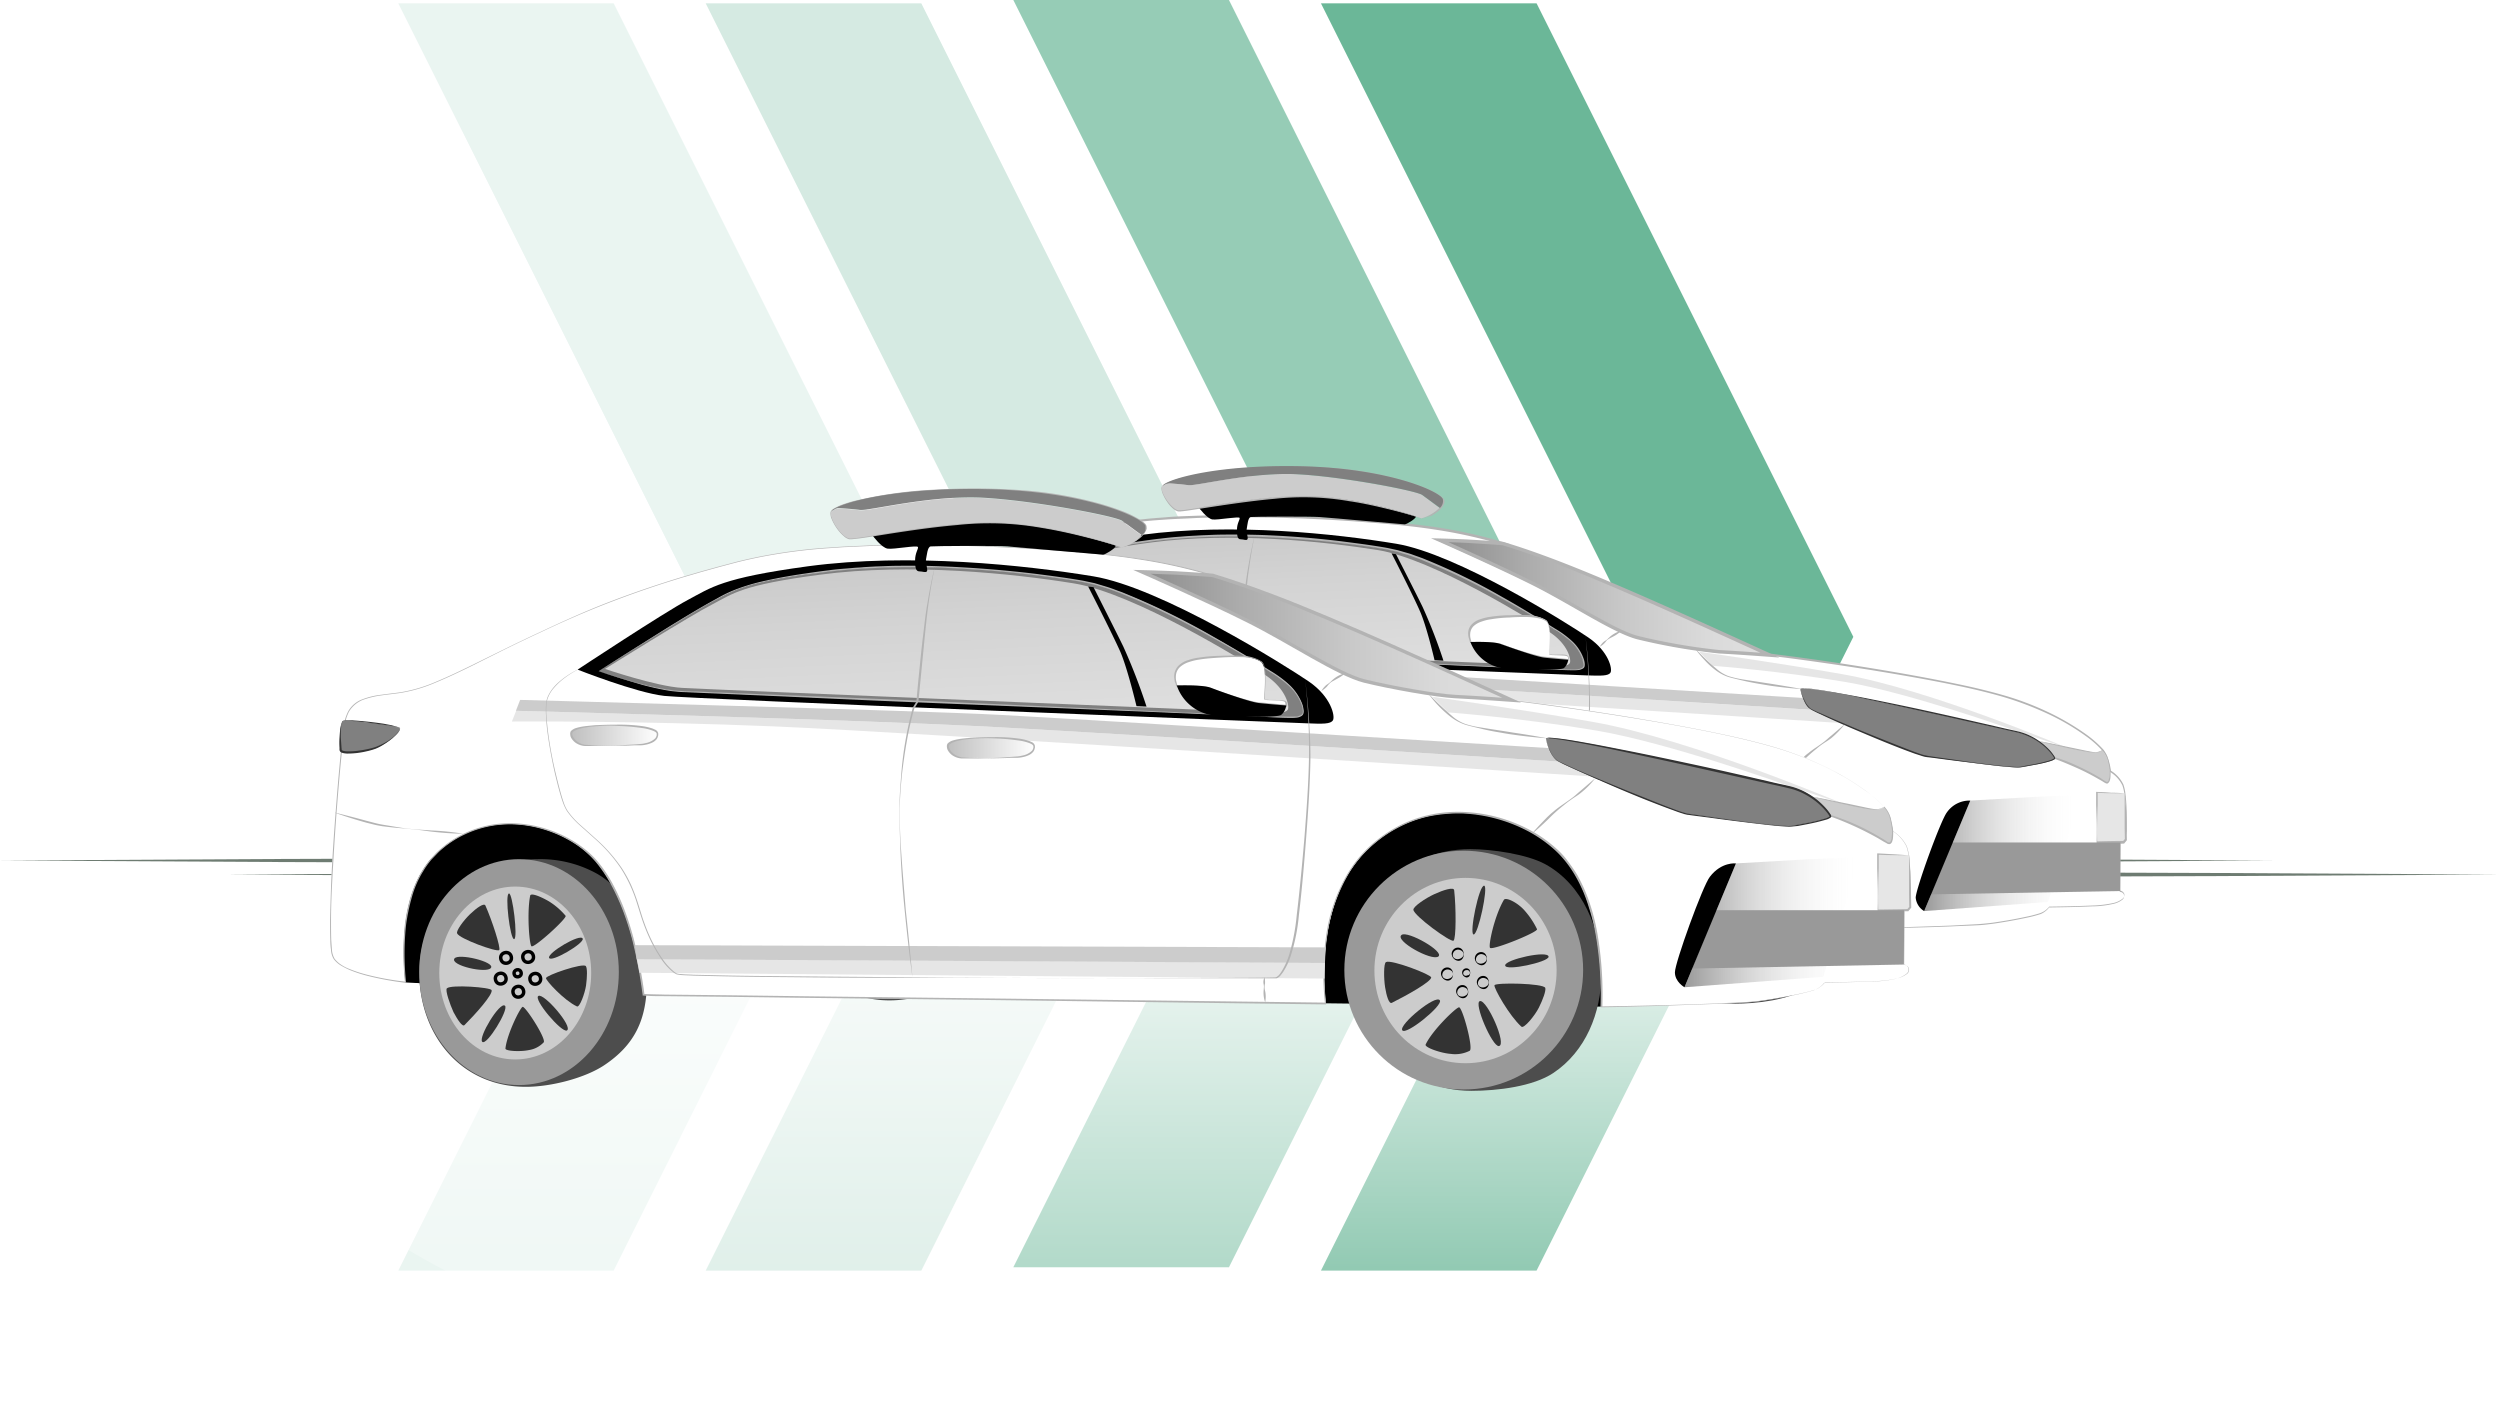 <svg xmlns="http://www.w3.org/2000/svg" xmlns:xlink="http://www.w3.org/1999/xlink" width="615.228" height="348.378" viewBox="0 0 615.228 348.378"><defs><style>.a,.b,.c,.d{fill:#2f9a6e;}.a{opacity:0.5;}.b{opacity:0.2;}.c{opacity:0.1;}.d{opacity:0.71;}.e{fill:url(#a);}.f{fill:#6e7c72;}.g{fill:#4d4d4d;}.h{fill:#999;}.i{fill:#fff;}.j{fill:#b3b3b3;}.k{fill:#e6e6e6;}.l{fill:#ccc;}.m,.u{stroke:#b3b3b3;}.m,.t,.u{stroke-miterlimit:10;stroke-width:0.85px;}.m{fill:url(#b);}.n{fill:gray;}.o{fill:#333;}.p,.t{fill:none;}.q{fill:url(#c);}.r{fill:url(#d);}.s{fill:url(#e);}.t{stroke:#000;}.u{fill:url(#g);}.v{fill:url(#h);}.w{fill:url(#i);}.x{fill:url(#j);}.y{fill:url(#k);}</style><linearGradient id="a" x1="0.5" y1="1" x2="0.5" gradientUnits="objectBoundingBox"><stop offset="0" stop-color="#fff" stop-opacity="0"/><stop offset="1" stop-color="#fff"/></linearGradient><linearGradient id="b" y1="0.498" x2="1" y2="0.498" gradientUnits="objectBoundingBox"><stop offset="0" stop-color="#8c8c8c"/><stop offset="0.258" stop-color="#ababab"/><stop offset="0.555" stop-color="#c8c8c8"/><stop offset="0.813" stop-color="#dadada"/><stop offset="1" stop-color="#e0e0e0"/></linearGradient><linearGradient id="c" y1="0.5" x2="1" y2="0.5" gradientUnits="objectBoundingBox"><stop offset="0" stop-color="#999"/><stop offset="1" stop-color="#fff" stop-opacity="0"/></linearGradient><linearGradient id="d" x1="0.24" y1="-0.448" x2="0.77" y2="2.074" gradientUnits="objectBoundingBox"><stop offset="0" stop-color="#bfbfbf"/><stop offset="0.333" stop-color="#d3d3d3"/><stop offset="0.703" stop-color="#e3e3e3"/><stop offset="1" stop-color="#e8e8e8"/></linearGradient><linearGradient id="e" y1="0.502" x2="1" y2="0.502" gradientUnits="objectBoundingBox"><stop offset="0" stop-color="#bfbfbf"/><stop offset="1" stop-color="#fff"/></linearGradient><linearGradient id="g" x1="0" y1="0.5" x2="1" y2="0.5" xlink:href="#b"/><linearGradient id="h" x1="0" y1="0.499" x2="1" y2="0.499" xlink:href="#c"/><linearGradient id="i" x1="0.24" y1="-0.451" x2="0.77" y2="2.074" xlink:href="#d"/><linearGradient id="j" x1="0" y1="0.503" x2="1.001" y2="0.503" xlink:href="#e"/><linearGradient id="k" x1="-0.001" y1="0.503" x2="1" y2="0.503" xlink:href="#e"/></defs><path class="a" d="M507.964,0H454.9l78.007,155.959L454.9,311.862h53.064l77.952-155.9Z" transform="translate(-205.531)"/><path class="b" d="M369.864,1.5H316.8l78.007,155.9L316.8,313.362h53.064L447.816,157.4Z" transform="translate(-143.135 -0.678)"/><path class="c" d="M231.809,1.5H178.8l77.952,155.9L178.8,313.362h53.009L309.761,157.4Z" transform="translate(-80.785 -0.678)"/><path class="d" d="M646.064,1.5H593l78.007,155.9L593,313.362h53.064L724.016,157.4Z" transform="translate(-267.926 -0.678)"/><path class="e" d="M72.151,385.5,632.4,389.337S618.143,521.45,336.925,522.546,72.151,385.5,72.151,385.5Z" transform="translate(-32.518 -174.175)"/><g transform="translate(55.75 214.45)"><path class="f" d="M101.7,391.967l69.948-.384,69.948-.219,139.842-.164,139.9.164,69.948.219,69.894.384-69.894.384-69.948.219-139.9.164L241.6,392.57l-69.948-.219Z" transform="translate(-101.7 -391.2)"/></g><g transform="translate(0 210.996)"><path class="f" d="M0,385.667l69.948-.384,69.948-.219,139.842-.164,139.9.164,69.948.219,69.894.384-69.894.384-69.948.219-139.9.164L139.9,386.27l-69.948-.219Z" transform="translate(0 -384.9)"/></g><g transform="translate(175.767 114.695)"><path d="M357.5,349.925c-7.675,7.236-7.784,20.283-6.907,28.451a4.745,4.745,0,0,0,.6.055l51.749,2.631c-.932-7.51-3.454-20.886-10.087-28.944C386.062,343.84,369.233,338.851,357.5,349.925Z" transform="translate(-334.004 -269.904)"/><path class="g" d="M406.549,384.542c0,8.387-2.576,14.034-9.319,18.529-4.221,2.8-11.731,4.824-17.268,4.824-14.362,0-23.462-11.512-23.462-25.216S368.176,357.9,382.539,357.9a26.164,26.164,0,0,1,12.773,3.015C403.151,365.081,406.549,375.277,406.549,384.542Z" transform="translate(-336.839 -276.4)"/><ellipse class="h" cx="21.927" cy="24.778" rx="21.927" ry="24.778" transform="translate(19.661 81.445)"/><path d="M772.228,349.148c-8.168-9.758-28.67-15.623-42.758-2.631-11.018,10.2-10.525,27.409-9.758,34.426l60.574.767C780.505,372.5,779.628,357.974,772.228,349.148Z" transform="translate(-500.786 -267.867)"/><path class="g" d="M786.493,381c0,8.826-3.508,17.213-10.58,21.927-4.44,2.96-12.224,3.892-18.035,3.892-15.075,0-24.778-12.773-24.778-27.135s9.484-25.984,24.559-25.984c4.934,0,12.444,1.1,16.446,3.289C782.382,361.484,786.493,371.3,786.493,381Z" transform="translate(-506.993 -274.502)"/><circle class="h" cx="26.203" cy="26.203" r="26.203" transform="translate(223.037 79.581)"/><g transform="translate(0 12.045)"><path class="i" d="M667.891,311.637c.164-.274.438-11.786-.768-13.979a8.992,8.992,0,0,0-3.015-3.234,12.855,12.855,0,0,0-1.59-4.879c-1.261-1.864-9.648-9.484-25.82-13.979s-49.775-9.21-56.353-9.867c0,0-8.113-.6-12.389-.822a150.718,150.718,0,0,1-20.009-3.454c-5.756-1.425-16.336-8.552-25.491-13.156S499.1,237.413,499.1,237.413s4.331.164,7.346.274c2.631.11,7.126.439,8.223.548a120.965,120.965,0,0,0-20.283-4.221c-9.7-1.261-57.943-5.482-83.16.932s-37.441,12.444-48.24,17.542S342.872,263.068,336.129,264s-11.512.932-12.444,7.126-4.276,45.554-2.576,50.817c1.261,3.837,13.156,5.427,16.007,5.756-.877-8.168-.767-21.215,6.907-28.451,11.731-11.073,28.56-6.085,35.358,2.193,6.578,8.058,9.155,21.489,10.087,28.944l1.809.11L539.451,332.3c-.768-7.017-1.261-24.23,9.758-34.426,14.143-13.047,34.59-7.126,42.758,2.631,7.4,8.826,8.332,23.408,8.058,32.562h.329s28.889-.548,34.152-1.261c5.317-.713,12.06-2.083,13.156-2.851a3.946,3.946,0,0,0,1.37-1.261s9.867-.164,13.047-.439,5.372-1.151,5.482-2.248a1.178,1.178,0,0,0-1.042-1.261l.055-11.95C666.685,311.911,667.781,311.911,667.891,311.637Z" transform="translate(-320.635 -231.328)"/><path class="j" d="M667.92,311.509c.11-1.535.11-3.07.11-4.6s-.055-3.07-.11-4.6c-.055-.767-.11-1.535-.219-2.3a10.276,10.276,0,0,0-.493-2.248,7.865,7.865,0,0,0-3.07-3.344h0a15.253,15.253,0,0,0-.6-2.741,7.026,7.026,0,0,0-1.261-2.467,24.106,24.106,0,0,0-4.166-3.673,56.607,56.607,0,0,0-9.648-5.591,80.411,80.411,0,0,0-10.47-3.947c-3.563-1.042-7.236-1.919-10.854-2.686-7.291-1.535-14.691-2.8-22.037-4-7.4-1.151-14.746-2.248-22.2-3.179l-2.8-.329-2.8-.164-5.591-.329-2.8-.164c-.932-.055-1.864-.11-2.8-.219-1.864-.219-3.728-.493-5.537-.767q-5.509-.9-11.018-2.138l-1.37-.329c-.439-.11-.932-.274-1.37-.384l-1.316-.493-1.316-.548c-1.7-.767-3.344-1.645-4.988-2.522-6.578-3.563-12.937-7.51-19.68-10.69-6.743-3.234-13.54-6.3-20.392-9.374l-.987-.439,1.042.055,3.892.164,3.892.164,7.784.493-.055.384a119.974,119.974,0,0,0-16.391-3.673c-5.537-.877-11.128-1.37-16.72-1.809s-11.183-.767-16.774-.987c-2.8-.055-5.591-.219-8.387-.219l-4.221-.055h-4.221c-1.425,0-2.8,0-4.221.055l-4.221.11c-2.8.164-5.592.219-8.387.439a130.68,130.68,0,0,0-16.665,2.138l-2.028.439-1.042.219-1.042.274-4.057,1.042-4.057,1.1-4.057,1.206c-5.372,1.59-10.69,3.4-15.9,5.427s-10.361,4.276-15.459,6.688c-2.522,1.206-5.1,2.412-7.565,3.618l-7.51,3.728c-2.522,1.261-5.043,2.467-7.62,3.563A31.772,31.772,0,0,1,336.1,264.2c-1.37.164-2.8.329-4.166.548a20.855,20.855,0,0,0-4.057.987,6.277,6.277,0,0,0-3.07,2.631,11.08,11.08,0,0,0-1.042,4c-.658,5.592-1.1,11.183-1.535,16.774s-.822,11.183-1.042,16.774c-.11,2.8-.219,5.592-.274,8.387,0,1.425,0,2.8.055,4.221.055.713.11,1.37.164,2.083a4.574,4.574,0,0,0,.548,1.919,5.3,5.3,0,0,0,1.535,1.37,11.831,11.831,0,0,0,1.864.932,24.283,24.283,0,0,0,4,1.261,59.438,59.438,0,0,0,8.278,1.48l-.164.164a60.58,60.58,0,0,1-.055-12.608,31.083,31.083,0,0,1,3.782-12.005,22.046,22.046,0,0,1,1.864-2.576l1.1-1.151c.329-.384.767-.713,1.151-1.1a22.713,22.713,0,0,1,5.317-3.454,23.309,23.309,0,0,1,6.03-1.864,26.993,26.993,0,0,1,6.3-.219,26.661,26.661,0,0,1,14.472,5.92,14.523,14.523,0,0,1,2.248,2.248,34.137,34.137,0,0,1,3.563,5.263,45,45,0,0,1,2.576,5.756c.713,1.973,1.37,4,1.919,6.03a95.093,95.093,0,0,1,2.412,12.389l-.219-.164c1.535.11,3.125.11,4.66.11l4.66.055,9.374.11,18.748.219,37.5.439,74.992.932-.219.274a58.567,58.567,0,0,1,.274-14.856c.164-1.261.439-2.467.713-3.673.329-1.206.6-2.412,1.042-3.563l.329-.877c.11-.274.219-.6.329-.877l.713-1.7.822-1.645.439-.822c.164-.274.329-.548.493-.767l1.042-1.59,1.151-1.48c.219-.219.384-.493.6-.713l.658-.658,1.316-1.316a29.032,29.032,0,0,1,6.085-4.276,26.167,26.167,0,0,1,7.017-2.522,31.931,31.931,0,0,1,21.708,3.179,27.676,27.676,0,0,1,6.085,4.276,19.662,19.662,0,0,1,2.522,2.741c.767.987,1.425,2.028,2.083,3.07a31.394,31.394,0,0,1,2.905,6.852,46.266,46.266,0,0,1,1.7,7.236,83.861,83.861,0,0,1,.877,14.856l-.11-.11c4.166-.055,8.332-.164,12.444-.274,4.166-.11,8.332-.219,12.444-.384,2.083-.11,4.166-.164,6.249-.274a30.037,30.037,0,0,0,3.125-.274c1.042-.11,2.083-.274,3.07-.439,2.028-.329,4.111-.713,6.14-1.151a30.38,30.38,0,0,0,3.015-.767,3.974,3.974,0,0,0,1.371-.658,5,5,0,0,0,1.1-1.042v-.055h.055c3.508-.055,7.017-.11,10.525-.274a23.717,23.717,0,0,0,5.208-.6,5.477,5.477,0,0,0,2.357-1.1,1.137,1.137,0,0,0,.329-.548,1.121,1.121,0,0,0,0-.6,1.074,1.074,0,0,0-.987-.713h-.055V323.9L666.6,312h0a2.669,2.669,0,0,0,.658-.055c.11,0,.219-.055.329-.055A1.268,1.268,0,0,1,667.92,311.509Zm.055,0a.3.3,0,0,1-.274.164.7.7,0,0,1-.329.055,2.669,2.669,0,0,1-.658.055h0l-.055,11.9-.055-.055a1.272,1.272,0,0,1,1.042.767,1.338,1.338,0,0,1,0,.658,1.254,1.254,0,0,1-.384.548,5.477,5.477,0,0,1-2.357,1.1,27.57,27.57,0,0,1-5.208.6c-3.508.164-7.017.219-10.525.274l.055-.055a4.965,4.965,0,0,1-2.576,1.754,30.378,30.378,0,0,1-3.015.767c-2.028.439-4.057.822-6.14,1.151-1.042.164-2.028.329-3.07.439s-2.083.219-3.125.274l-6.249.329c-4.166.164-8.332.274-12.444.439-4.166.11-8.332.219-12.444.274h-.11v-.11a78.68,78.68,0,0,0-.877-14.8,44.211,44.211,0,0,0-1.7-7.181,37.309,37.309,0,0,0-2.905-6.8c-.658-1.042-1.316-2.083-2.083-3.07a19.124,19.124,0,0,0-2.467-2.686,30.576,30.576,0,0,0-6.03-4.221,33.721,33.721,0,0,0-14.143-3.728,33.013,33.013,0,0,0-7.346.658,28.208,28.208,0,0,0-6.907,2.522,29.048,29.048,0,0,0-6.03,4.221l-1.261,1.316-.658.658a6.209,6.209,0,0,0-.548.713l-1.151,1.425-.987,1.535c-.164.274-.329.493-.493.767l-.439.822c-.274.548-.6,1.1-.822,1.645l-.713,1.7c-.11.274-.219.548-.329.877l-.274.877c-.438,1.151-.713,2.357-1.042,3.563-.219,1.206-.548,2.412-.658,3.618a57.75,57.75,0,0,0-.274,14.746v.274h-.274l-74.992-.932-37.5-.439L408.41,330.7l-9.374-.11-4.66-.055c-1.535,0-3.125,0-4.714-.11H389.5v-.164a94.136,94.136,0,0,0-2.357-12.334c-.548-2.028-1.206-4-1.919-5.975a41.15,41.15,0,0,0-2.576-5.7,29.9,29.9,0,0,0-3.508-5.208,20.7,20.7,0,0,0-2.193-2.193,30.015,30.015,0,0,0-2.522-1.864,27.046,27.046,0,0,0-11.731-4.057,26.507,26.507,0,0,0-6.249.164,22.926,22.926,0,0,0-5.975,1.864,21.852,21.852,0,0,0-5.208,3.4,10.391,10.391,0,0,0-1.151,1.042l-1.1,1.151a19.415,19.415,0,0,0-1.809,2.522,30.038,30.038,0,0,0-3.782,11.841,56.54,56.54,0,0,0,0,12.553v.164h-.164a61.067,61.067,0,0,1-8.278-1.535,26.283,26.283,0,0,1-4-1.316,12.128,12.128,0,0,1-1.864-.987,5.617,5.617,0,0,1-1.59-1.425,4.572,4.572,0,0,1-.6-2.028c-.055-.713-.11-1.425-.164-2.083-.055-1.425-.055-2.8-.055-4.221.055-2.8.11-5.591.274-8.387.274-5.591.658-11.183,1.1-16.774s.932-11.183,1.59-16.774a11.67,11.67,0,0,1,1.042-4.057,6.467,6.467,0,0,1,3.179-2.741,17.314,17.314,0,0,1,4.111-.987c1.37-.219,2.8-.384,4.166-.548a31.379,31.379,0,0,0,8-2.412c2.576-1.1,5.1-2.3,7.62-3.508l7.51-3.728q3.783-1.891,7.565-3.618c5.043-2.412,10.2-4.66,15.459-6.688s10.58-3.837,15.9-5.427l4.057-1.206,4.057-1.151,4.057-1.1,1.042-.274,1.042-.219,2.083-.439a130.783,130.783,0,0,1,16.665-2.193c2.8-.274,5.591-.329,8.387-.439l4.221-.11c1.425-.055,2.8-.055,4.221-.055h4.221l4.221.055c2.8,0,5.591.164,8.387.219,5.592.219,11.183.548,16.829.987,5.591.439,11.183.932,16.72,1.754a120.742,120.742,0,0,1,16.446,3.673l1.59.493-1.645-.11-7.784-.493-3.892-.164-3.892-.164.11-.384c6.852,3.015,13.65,6.085,20.392,9.374,6.8,3.179,13.156,7.126,19.68,10.744,1.645.877,3.289,1.754,4.989,2.522l1.261.548,1.316.493c.438.11.877.274,1.316.384l1.37.329c3.618.822,7.291,1.535,10.964,2.138,1.864.274,3.673.6,5.537.767.932.11,1.864.164,2.8.219l2.8.164,5.591.384,2.8.164c.932.055,1.864.219,2.8.329,7.4.932,14.8,2.028,22.2,3.234s14.746,2.522,22.037,4.057c3.673.767,7.291,1.645,10.909,2.686a70.805,70.805,0,0,1,10.47,3.947,61.312,61.312,0,0,1,9.7,5.646,27.064,27.064,0,0,1,4.221,3.728,7.274,7.274,0,0,1,1.261,2.522,15.258,15.258,0,0,1,.6,2.741v-.055a8,8,0,0,1,3.07,3.4,10.272,10.272,0,0,1,.493,2.248c.11.767.164,1.535.219,2.3.11,1.535.11,3.07.11,4.6v2.3A15.277,15.277,0,0,0,667.975,311.509Z" transform="translate(-320.664 -231.2)"/></g><path class="k" d="M443.8,397.7l.548,3.07,150.586,1.261.055-3.508Z" transform="translate(-376.283 -294.382)"/><path class="l" d="M594.747,392.693,442.9,392.2l.439,3.07,151.244.822Z" transform="translate(-375.876 -291.897)"/><path class="k" d="M766.2,296.054s16.61,1.261,32.727,4c15.788,2.686,41.5,11.9,41.5,11.9l13.321,4.44s-33.933-14.472-55.86-18.309C781.658,295.231,762.8,292.6,762.8,292.6Z" transform="translate(-520.412 -246.896)"/><path class="k" d="M629.31,309.812c-15.4-.987-98.07-6.249-128.33-7.894-31.521-1.7-98.728-3.454-106.348-3.618l-.932,2.357s27.245-.164,57.724,1.1c30.534,1.261,182.162,11.128,182.162,11.128v-1.261Z" transform="translate(-353.647 -249.472)"/><path class="l" d="M630.033,307.869l-7.949-3.289s-103.771-6.414-120.6-7.291C484.654,296.357,396.232,294,396.232,294l-.932,2.412c7.675.219,74.827,1.919,106.348,3.618C531.962,301.62,614.629,306.882,630.033,307.869Z" transform="translate(-354.37 -247.529)"/><path class="m" d="M646.3,242.5s14.2,6.249,23.353,10.854,19.735,11.731,25.491,13.156a152.227,152.227,0,0,0,20.009,3.454c4.276.219,12.389.822,12.389.822-15.075-6.852-37.441-17.158-52.516-22.914-5.043-1.919-9.319-3.4-13.211-4.55-1.1-.11-5.591-.384-8.223-.548C650.576,242.61,646.3,242.5,646.3,242.5Z" transform="translate(-467.775 -224.26)"/><g transform="translate(185.671 36.604)"><path class="j" d="M659.481,281.537a9.369,9.369,0,0,0,1.7,3.673,8.689,8.689,0,0,0,3.07,2.576,10.469,10.469,0,0,0,3.837,1.206l.987.055,1.042.055,2.028.11c2.741.11,5.427.274,8.168.164a12.747,12.747,0,0,0,2.028-.219,3.782,3.782,0,0,0,.439-.164,2.382,2.382,0,0,0,.329-.384,2.638,2.638,0,0,0,.438-.877,6.368,6.368,0,0,0,.219-.987c0-.329-.11-.658-.439-.713a12.252,12.252,0,0,0-2.028-.11c-.713,0-1.37,0-2.083-.055a.2.2,0,0,1-.164-.055c-.11-.11-.11-.164-.11-.219a.494.494,0,0,0-.055-.274v-.548l.055-1.042a33.4,33.4,0,0,0,0-4.057,4.088,4.088,0,0,0-.493-1.864,1.453,1.453,0,0,0-.274-.329,3.262,3.262,0,0,0-.438-.219,4.745,4.745,0,0,0-.932-.384,13.68,13.68,0,0,0-3.947-.493c-1.371,0-2.741.055-4.057.055a32.821,32.821,0,0,0-4.057.329,9.53,9.53,0,0,0-3.837,1.206,3.152,3.152,0,0,0-1.261,1.535A4.272,4.272,0,0,0,659.481,281.537Zm-.055,0a3.662,3.662,0,0,1,.11-2.028,3.286,3.286,0,0,1,1.261-1.59,9.732,9.732,0,0,1,3.892-1.37,26.173,26.173,0,0,1,4.111-.439c1.37-.11,2.741-.11,4.111-.11a13.208,13.208,0,0,1,4.111.493,7.776,7.776,0,0,1,.987.439,3.066,3.066,0,0,1,.439.274.976.976,0,0,1,.384.439,4.654,4.654,0,0,1,.493,2.083,34.307,34.307,0,0,1-.055,4.111l-.055,1.042v.713h.055c.658.11,1.316.055,2.028.11a14.172,14.172,0,0,1,2.083.219c.164.055.384.164.439.329a.989.989,0,0,1,.11.548,3.206,3.206,0,0,1-.219,1.042,3.047,3.047,0,0,1-.493.932,1.28,1.28,0,0,1-.384.384,1.948,1.948,0,0,1-.493.219,12.754,12.754,0,0,1-2.028.219c-2.741.11-5.482.11-8.168.055l-2.028-.055-1.042-.055a6.719,6.719,0,0,1-1.042-.11,9.654,9.654,0,0,1-3.892-1.316,9.209,9.209,0,0,1-3.015-2.8,11.366,11.366,0,0,1-1.042-1.754A12.544,12.544,0,0,1,659.426,281.537Z" transform="translate(-659.336 -276)"/></g><g transform="translate(325.986 67.686)"><path class="l" d="M915.3,332.7s12.882,2.96,13.979,2.851a3.026,3.026,0,0,0,1.645-.6,6.049,6.049,0,0,1,1.261,2.138,20.612,20.612,0,0,1,.6,3.07s.164,3.508-1.206,2.631a58.579,58.579,0,0,0-12.389-5.92Z" transform="translate(-915.3 -332.7)"/><path class="j" d="M915.3,332.7c1.371.219,2.631.493,3.947.767l3.947.822,3.947.822c.658.11,1.316.274,1.974.329h.219a.33.33,0,0,0,.219-.055,1.6,1.6,0,0,0,.493-.11,4.247,4.247,0,0,0,.877-.384l.055-.055.055.055a5.694,5.694,0,0,1,1.37,2.522c.219.932.384,1.864.548,2.851a13.361,13.361,0,0,1-.055,1.48,3.347,3.347,0,0,1-.164.713,1.4,1.4,0,0,1-.493.658c-.329.11-.6-.11-.822-.219l-.6-.384-1.261-.713a55.465,55.465,0,0,0-5.1-2.576c-1.754-.767-3.508-1.535-5.263-2.138h-.055l-.055-.055c-.658-.713-1.316-1.48-1.973-2.193Q916.2,333.687,915.3,332.7Zm.055,0c.658.713,1.371,1.425,2.083,2.083l1.974,1.973-.055-.055a37.544,37.544,0,0,1,5.372,2.083,55.9,55.9,0,0,1,5.1,2.631,9.011,9.011,0,0,1,1.206.767l.6.384c.219.11.384.219.493.164a.569.569,0,0,0,.329-.439l.164-.658a11.576,11.576,0,0,0,.11-1.425,24.7,24.7,0,0,0-.439-2.8,5.511,5.511,0,0,0-1.37-2.467h.11a5.015,5.015,0,0,1-.932.493,1.6,1.6,0,0,1-.493.11c-.11,0-.164.055-.274.055h-.274c-.713-.055-1.37-.164-2.028-.274-1.316-.219-2.631-.493-3.947-.767s-2.631-.6-3.892-.877S916.561,333.084,915.355,332.7Z" transform="translate(-915.3 -332.7)"/></g><g transform="translate(267.276 54.694)"><path class="n" d="M808.3,309.133s.713,3.782,2.522,4.988,26.094,11.457,28.56,11.731,21.05,3.015,23.188,2.631,8.716-1.535,8.387-2.248a15.235,15.235,0,0,0-9.374-6.469C855.718,318.453,810.6,308.037,808.3,309.133Z" transform="translate(-808.245 -309.024)"/><path class="o" d="M808.255,309.11a12.249,12.249,0,0,0,1.535,3.837,9.54,9.54,0,0,0,.658.767c.11.11.274.219.384.329l.439.219a20.412,20.412,0,0,0,1.919.877c2.577,1.151,5.153,2.248,7.729,3.344s5.208,2.138,7.784,3.179c2.631,1.042,5.208,2.083,7.839,3.07.658.219,1.316.493,1.974.658a1.6,1.6,0,0,0,.493.11c.164.055.329.055.493.11l1.042.164,4.166.6c2.8.384,5.537.822,8.332,1.151s5.592.713,8.387.822a6.633,6.633,0,0,0,1.042-.055l1.042-.219,2.083-.384a33.675,33.675,0,0,0,4.057-.987,2.91,2.91,0,0,0,.932-.439l.11-.11h0l-.055-.055-.055-.11c-.11-.164-.164-.274-.274-.439a12.381,12.381,0,0,0-1.37-1.59,15.3,15.3,0,0,0-3.344-2.522,16.513,16.513,0,0,0-3.837-1.535l-4.111-.932L841.2,315.3c-5.482-1.206-10.964-2.412-16.446-3.563-2.741-.6-5.482-1.151-8.277-1.645-1.371-.274-2.741-.493-4.166-.713-.713-.11-1.37-.219-2.083-.274-.329-.055-.713-.055-1.042-.11C808.913,309.055,808.529,309.055,808.255,309.11Zm-.055,0a3.551,3.551,0,0,1,1.042-.11c.329,0,.713.055,1.042.055.713.055,1.37.164,2.083.274,1.37.164,2.8.439,4.166.658,2.741.493,5.537.987,8.278,1.535,5.537,1.1,11.018,2.248,16.5,3.454s10.964,2.467,16.445,3.728c1.37.329,2.741.6,4.111.932a15.28,15.28,0,0,1,3.947,1.59,16.987,16.987,0,0,1,3.344,2.576,9.917,9.917,0,0,1,1.37,1.645,1.928,1.928,0,0,1,.274.439l.055.11c0,.055.055.055.055.164a.37.37,0,0,1-.219.329,3.894,3.894,0,0,1-.987.439,27.743,27.743,0,0,1-4.111.932l-2.083.384-1.042.164a6.986,6.986,0,0,1-1.1.055c-1.425-.055-2.8-.219-4.221-.329l-4.166-.493L844.6,326.6l-4.166-.548-1.042-.11a7.048,7.048,0,0,1-1.042-.219c-.658-.219-1.37-.439-2.028-.658-5.317-1.919-10.47-4.111-15.623-6.3-2.577-1.1-5.153-2.248-7.675-3.454-.658-.274-1.261-.6-1.919-.932l-.439-.274c-.164-.11-.274-.219-.438-.329a4.325,4.325,0,0,1-.658-.822A11.8,11.8,0,0,1,808.2,309.11Z" transform="translate(-808.2 -309)"/></g><g transform="translate(328.398 80.952)"><path class="p" d="M919.7,356.9" transform="translate(-919.7 -356.9)"/></g><path class="q" d="M891.374,357.339l-16.226.932L863.8,385.46l30.479-2.248,8.058-26.313Z" transform="translate(-566.045 -275.948)"/><g transform="translate(340.075 80.184)"><path class="k" d="M948.207,355.929,941.3,355.6v12.334h6.578l.548-.6-.055-7.291Z" transform="translate(-941.135 -355.545)"/><path class="j" d="M948.017,355.884l-3.454-.055c-1.151,0-2.248-.055-3.4-.11l.219-.219v3.07l-.11,3.07c0,1.042-.055,2.028-.055,3.07s0,2.028.055,3.07l-.11-.11c2.193-.055,4.386-.11,6.578-.11l-.164.11.548-.658-.055.164-.055-2.851v-8.442Zm.055,0,.219,2.851c.055.493.055.987.11,1.425l.055,1.425c.055.932.055,1.919.055,2.851l.055,2.851v.11l-.055.055-.548.658-.055.11h-.11c-2.193,0-4.385-.055-6.578-.11h-.11V368c.055-1.042.055-2.028.055-3.07s0-2.028-.055-3.07l-.11-3.07V355.5h.219c1.151.055,2.357.11,3.508.219A22.768,22.768,0,0,1,948.072,355.884Z" transform="translate(-941 -355.5)"/></g><g transform="translate(241.347 44.881)"><path class="j" d="M760.9,291.1c1.7,1.7,3.344,3.4,5.208,4.934a9.564,9.564,0,0,0,3.015,1.864,25.106,25.106,0,0,0,3.508.822l7.126,1.1c2.357.384,4.714.767,7.126,1.206v.055c-2.412-.164-4.769-.439-7.181-.767-2.357-.384-4.769-.767-7.072-1.316-1.151-.274-2.357-.548-3.508-.877a11.084,11.084,0,0,1-3.18-1.7,19.129,19.129,0,0,1-2.686-2.467A28.24,28.24,0,0,1,760.9,291.1Z" transform="translate(-760.9 -291.1)"/></g><path d="M420,261.813s12.882,5.1,19.077,5.756,137.594,5.92,141.158,6.03,5.372.164,5.866-.713-.439-5.153-5.372-8.552-32.452-20.667-47.363-23.133-40.292-5.208-62.657-2.193c-19.077,2.576-21.27,4.66-26.477,7.4S420,261.813,420,261.813Z" transform="translate(-365.53 -222.085)"/><g transform="translate(47.577 39.674)"><path class="j" d="M574.224,283.738c.384,2.851.658,5.756.822,8.606.219,2.905.329,5.756.329,8.661-.055,5.811-.493,11.567-.932,17.323s-.932,11.512-1.59,17.268a42.066,42.066,0,0,1-1.645,8.552,16.352,16.352,0,0,1-1.809,4,5.536,5.536,0,0,1-.713.877,3.135,3.135,0,0,1-.439.384,1.249,1.249,0,0,1-.6.164h-2.193l-69.345-.055c-11.567,0-23.133,0-34.645-.11-5.756-.055-11.567-.11-17.323-.219l-4.331-.11c-.713,0-1.425-.055-2.193-.11-.384,0-.713-.055-1.1-.055l-.274-.055a1.136,1.136,0,0,1-.329-.11,2.573,2.573,0,0,1-.493-.329,12.8,12.8,0,0,1-2.905-3.289,32.343,32.343,0,0,1-2.193-3.783,27.936,27.936,0,0,1-1.645-4c-.493-1.371-.877-2.741-1.316-4.111s-.932-2.741-1.48-4.057A25.416,25.416,0,0,0,423.8,325.4a31.7,31.7,0,0,0-5.646-6.469l-3.234-2.905a16.349,16.349,0,0,1-2.905-3.234,9.258,9.258,0,0,1-.932-1.973c-.219-.713-.439-1.37-.658-2.083-.384-1.37-.768-2.8-1.042-4.221-.658-2.8-1.151-5.646-1.535-8.552-.164-1.425-.329-2.851-.384-4.331a14.636,14.636,0,0,1,0-2.193,5.8,5.8,0,0,1,.493-2.138,8.01,8.01,0,0,1,1.206-1.809,20.266,20.266,0,0,1,1.535-1.535,19.519,19.519,0,0,1,3.618-2.357v.055a17.7,17.7,0,0,0-3.563,2.412,20.272,20.272,0,0,0-1.535,1.535,6.329,6.329,0,0,0-1.151,1.809,5.52,5.52,0,0,0-.493,2.083c-.055.713,0,1.425,0,2.138a37.665,37.665,0,0,0,.439,4.276c.384,2.851.932,5.7,1.59,8.5.329,1.425.658,2.8,1.1,4.166.219.713.439,1.37.658,2.028a8.641,8.641,0,0,0,.877,1.919,15.9,15.9,0,0,0,2.905,3.179l3.234,2.905a32.752,32.752,0,0,1,5.756,6.523,23.73,23.73,0,0,1,2.138,3.837,33.392,33.392,0,0,1,1.535,4.111c.439,1.37.822,2.741,1.316,4.111s1.042,2.686,1.645,4a31.253,31.253,0,0,0,2.138,3.728,14.2,14.2,0,0,0,2.8,3.179,3.066,3.066,0,0,0,.439.274c.055,0,.11.055.164.055l.274.055a6.987,6.987,0,0,0,1.1.055c.713.055,1.425.055,2.138.11l4.331.11c5.756.11,11.567.164,17.323.274l34.645.274c11.567.055,23.133.164,34.645.11l34.645-.11h2.138a.659.659,0,0,0,.439-.11c.11-.11.274-.219.384-.329a5.384,5.384,0,0,0,.658-.822,16.6,16.6,0,0,0,1.754-3.892,48.908,48.908,0,0,0,1.645-8.442c.713-5.756,1.206-11.512,1.7-17.268.439-5.756.877-11.512.987-17.323a141.383,141.383,0,0,0-.877-17.377Z" transform="translate(-407.425 -281.6)"/></g><g transform="translate(217.939 40.606)"><path class="j" d="M718.2,287.137a3.893,3.893,0,0,1,1.042-1.261c.219-.164.439-.274.658-.439s.384-.384.6-.548a5.9,5.9,0,0,1,1.316-.987,5.268,5.268,0,0,1,1.535-.6v.055a8.232,8.232,0,0,1-1.316.987c-.439.274-.932.493-1.425.767a4.574,4.574,0,0,0-.658.439c-.164.164-.329.439-.493.6a3.889,3.889,0,0,1-1.261.987Z" transform="translate(-718.2 -283.3)"/></g><g transform="translate(264.425 63.574)"><path class="j" d="M816.759,325.2a22.562,22.562,0,0,1-3.179,3.289c-.6.493-1.261.877-1.919,1.316a15.636,15.636,0,0,0-1.809,1.37,35.788,35.788,0,0,0-3.4,3.07c-1.1,1.042-2.248,2.083-3.4,3.015l-.055-.055c.987-1.151,2.028-2.3,3.125-3.4l.822-.822a10,10,0,0,1,.877-.713c.6-.493,1.206-.932,1.864-1.37s1.261-.877,1.864-1.316,1.151-.987,1.754-1.48c1.151-.932,2.248-1.973,3.454-2.905Z" transform="translate(-803 -325.2)"/></g><g transform="translate(205.152 107.374)"><path class="j" d="M695.163,405.1a3.876,3.876,0,0,1,.11,1.37,2.754,2.754,0,0,0-.11.658,2.675,2.675,0,0,0,.055.658,10.968,10.968,0,0,1,.219,1.316,6.016,6.016,0,0,1-.11,1.37h-.055a5.579,5.579,0,0,1-.329-2.686,2.669,2.669,0,0,0,.055-.658,2.752,2.752,0,0,0-.11-.658,2.381,2.381,0,0,1,.274-1.37Z" transform="translate(-694.875 -405.1)"/></g><g transform="translate(1.077 71.139)"><path class="j" d="M350.886,343.66c-2.412-.055-4.769-.219-7.181-.439-1.206-.164-2.357-.329-3.563-.493s-2.357-.274-3.563-.329c-1.206-.11-2.412-.219-3.563-.384l-1.809-.329c-.6-.164-1.151-.274-1.754-.439-2.3-.658-4.6-1.37-6.852-2.193V339c2.357.548,4.66,1.151,6.962,1.754a26.282,26.282,0,0,0,3.454.822c1.151.219,2.357.384,3.508.6,1.206.164,2.357.329,3.563.439s2.412.164,3.563.219c2.522.164,4.879.439,7.236.822Z" transform="translate(-322.6 -339)"/></g><g transform="translate(2.094 50.802)"><path class="n" d="M325.9,302s12.005,1.042,12.06,1.919-2.686,3.07-4.879,4.057-8.113,1.809-8.168.6S324.422,302.11,325.9,302Z" transform="translate(-324.617 -301.945)"/><path class="o" d="M325.686,301.9c2.851.274,5.7.274,8.552.822.713.11,1.425.274,2.083.439a7.617,7.617,0,0,1,1.042.329c.11.055.164.055.274.11a.593.593,0,0,1,.219.274,1.609,1.609,0,0,1-.164.548,3.5,3.5,0,0,1-.713.822,9.54,9.54,0,0,1-.822.713,20.344,20.344,0,0,1-1.754,1.261,10.712,10.712,0,0,1-1.919,1.042,13.024,13.024,0,0,1-2.083.6,19.079,19.079,0,0,1-4.331.493,4.706,4.706,0,0,1-1.151-.219,1.2,1.2,0,0,1-.274-.164.427.427,0,0,1-.164-.384v-.548c0-.713-.055-1.425,0-2.138s.11-1.425.219-2.138a7.3,7.3,0,0,1,.274-1.042C325.083,302.339,325.3,301.955,325.686,301.9Zm.055.055c-.384.055-.548.384-.658.713a5.824,5.824,0,0,0-.219,1.042c-.055.713-.055,1.425-.055,2.138.055.713.055,1.425.164,2.138l.055.548c0,.055.055.11.219.164a2.655,2.655,0,0,0,.987.164,17.944,17.944,0,0,0,4.166-.439c.713-.164,1.37-.274,2.028-.493a12.135,12.135,0,0,0,1.919-.877,9.1,9.1,0,0,0,1.754-1.206,6.562,6.562,0,0,0,1.48-1.535.875.875,0,0,0,.164-.439c0-.055-.219-.164-.384-.219-.329-.11-.658-.164-1.042-.274-.713-.11-1.425-.219-2.083-.329-1.425-.164-2.851-.384-4.221-.6C328.536,302.284,327.111,302.064,325.741,301.955Z" transform="translate(-324.456 -301.9)"/></g><g transform="translate(59.678 39.619)"><path class="p" d="M429.5,281.5" transform="translate(-429.5 -281.5)"/></g><g transform="translate(59.13 16.848)"><path class="n" d="M428.5,263.422s11.786,4.057,17.487,4.385c5.811.384,128.6,5.537,131.893,5.646s4.934.164,5.372-.6c.439-.822-.384-4.769-4.934-7.839s-29.821-18.967-43.581-21.27c-13.759-2.248-37.057-4.769-57.614-2.028-17.542,2.357-19.515,4.276-24.339,6.8C448.015,251.033,428.5,263.422,428.5,263.422Z" transform="translate(-428.5 -240.212)"/><path class="j" d="M428.5,263.17c3.18,1.042,6.469,2.028,9.758,2.851a41.548,41.548,0,0,0,10.032,1.535l20.338.822c13.6.548,27.135,1.1,40.73,1.7l40.675,1.809,20.338.877,5.1.219c1.7.055,3.4.164,5.1.164a9.7,9.7,0,0,0,1.261-.055,2.22,2.22,0,0,0,1.151-.384c.329-.219.274-.658.219-1.1a9.549,9.549,0,0,0-.274-1.206,11.2,11.2,0,0,0-2.8-4.111,28.008,28.008,0,0,0-4.111-2.96c-1.425-.932-2.851-1.809-4.331-2.686-2.905-1.754-5.866-3.454-8.826-5.1a161.048,161.048,0,0,0-18.309-8.881l-1.151-.493-1.206-.439c-.822-.274-1.59-.6-2.412-.822l-2.412-.713-2.467-.548c-3.344-.548-6.688-1.042-10.087-1.425-6.743-.822-13.485-1.37-20.283-1.645a179.66,179.66,0,0,0-20.338.329c-1.7.164-3.4.274-5.043.493-1.7.164-3.344.439-5.043.658-3.344.493-6.688,1.042-10.032,1.809A38.17,38.17,0,0,0,459.2,245.3a29.2,29.2,0,0,0-4.6,2.138c-3.015,1.59-5.92,3.289-8.826,5.1C440.012,255.989,434.256,259.607,428.5,263.17Zm0,0c2.851-1.864,5.7-3.673,8.607-5.482,2.851-1.809,5.756-3.618,8.661-5.427,2.905-1.754,5.811-3.563,8.826-5.153a35.418,35.418,0,0,1,4.6-2.193,38.174,38.174,0,0,1,4.879-1.425c3.289-.822,6.688-1.37,10.032-1.864,1.7-.219,3.344-.493,5.043-.658q2.549-.329,5.1-.493c1.7-.164,3.4-.219,5.1-.329,1.7-.055,3.4-.164,5.1-.164,3.4-.055,6.8,0,10.2.11,6.8.274,13.595.822,20.338,1.7,3.4.439,6.743.877,10.087,1.48l2.522.548,2.467.713c.822.219,1.59.548,2.412.822l1.206.439,1.206.493a153.049,153.049,0,0,1,18.309,8.99c2.96,1.645,5.866,3.4,8.771,5.153,1.425.877,2.905,1.809,4.331,2.686a24.77,24.77,0,0,1,4.111,3.015,10.684,10.684,0,0,1,2.851,4.221,4.739,4.739,0,0,1,.329,1.261,2.642,2.642,0,0,1,0,.658.835.835,0,0,1-.329.6,2.681,2.681,0,0,1-1.261.439,10.134,10.134,0,0,1-1.261.055c-1.7,0-3.4-.11-5.1-.164l-5.1-.219-20.338-.877-40.73-1.645c-13.595-.548-27.135-1.151-40.73-1.754l-20.338-.932c-.822-.055-1.7-.055-2.522-.11a18.627,18.627,0,0,1-2.522-.329c-1.7-.329-3.344-.713-4.988-1.151C434.969,265.308,431.734,264.322,428.5,263.17Z" transform="translate(-428.5 -239.961)"/></g><path class="r" d="M431,263.327s11.4,3.837,16.939,4.166c5.646.329,124.712,5.263,127.891,5.372s4.769.164,5.208-.6-.384-4.55-4.769-7.51S547.325,246.662,534,244.469c-13.321-2.138-35.961-4.55-55.86-1.919-16.994,2.248-18.967,4.111-23.572,6.469S431,263.327,431,263.327Z" transform="translate(-370.5 -223.763)"/><path d="M624.7,248.4s5.208,10.141,7.017,14.308c1.645,3.728,3.563,12.005,3.563,12.005l2.193.11a128.681,128.681,0,0,0-5.1-13.156c-1.37-2.851-6.578-13.047-6.578-13.047Z" transform="translate(-458.016 -226.926)"/><line class="p" y1="14.801" x2="2.193" transform="translate(75.685 28.82)"/><ellipse class="l" cx="20.009" cy="20.392" rx="20.009" ry="20.392" transform="translate(229.615 85.502)"/><ellipse class="l" cx="16.72" cy="19.022" rx="16.72" ry="19.022" transform="translate(24.046 87.421)"/><g transform="translate(52.856 51.947)"><path class="s" d="M426.061,308.545s-3.618-.164-5.317-.11-3.344-1.316-3.344-2.631,4.6-1.754,8.113-1.809,10.635.219,10.854,1.864c.274,2.193-3.673,2.412-3.673,2.412Z" transform="translate(-417.211 -303.988)"/><path class="j" d="M425.906,308.55c-1.754,0-3.454,0-5.208.055a3.824,3.824,0,0,1-2.522-.767,3.184,3.184,0,0,1-.877-1.042,3.09,3.09,0,0,1-.219-.658.9.9,0,0,1,0-.384.819.819,0,0,1,.164-.384,2.2,2.2,0,0,1,1.206-.658c.438-.11.877-.219,1.261-.274.877-.11,1.7-.219,2.576-.274,1.754-.11,3.454-.164,5.208-.164a41.447,41.447,0,0,1,5.208.274,10.371,10.371,0,0,1,2.576.6,2.128,2.128,0,0,1,.6.329,1.34,1.34,0,0,1,.493.6,1.07,1.07,0,0,1,.055.384.933.933,0,0,1-.055.384,1.25,1.25,0,0,1-.329.658,2.8,2.8,0,0,1-1.151.822,5.539,5.539,0,0,1-1.261.384,10.786,10.786,0,0,1-1.316.164H431C429.359,308.5,427.605,308.5,425.906,308.55Zm0-.055c1.754-.055,3.454-.164,5.153-.329l1.316-.11a9.924,9.924,0,0,0,1.261-.164,4,4,0,0,0,2.138-1.1.985.985,0,0,0,.219-.493.249.249,0,0,0,0-.274v-.219a1.367,1.367,0,0,0-.822-.6,9.555,9.555,0,0,0-2.467-.6c-1.7-.274-3.4-.384-5.153-.493a40.407,40.407,0,0,0-5.153.055,13.931,13.931,0,0,0-2.576.384c-.439.11-.822.219-1.206.329a2.513,2.513,0,0,0-.987.6c-.219.219-.055.713.11,1.042a3.028,3.028,0,0,0,.767.932,3.487,3.487,0,0,0,2.3.822C422.452,308.385,424.151,308.5,425.906,308.5Z" transform="translate(-417.056 -303.994)"/></g><g transform="translate(135.632 54.688)"><path class="s" d="M577.061,313.545s-3.618-.164-5.317-.11-3.344-1.316-3.344-2.631,4.6-1.754,8.113-1.809,10.635.219,10.854,1.864c.274,2.193-3.673,2.412-3.673,2.412Z" transform="translate(-568.211 -308.988)"/><path class="j" d="M576.906,313.55c-1.754,0-3.454,0-5.208.055a3.824,3.824,0,0,1-2.522-.767,3.183,3.183,0,0,1-.877-1.042,3.093,3.093,0,0,1-.219-.658.9.9,0,0,1,0-.384.819.819,0,0,1,.164-.384,2.2,2.2,0,0,1,1.206-.658c.439-.11.877-.219,1.261-.274.877-.11,1.7-.219,2.576-.274,1.754-.11,3.453-.164,5.208-.164a41.443,41.443,0,0,1,5.208.274,10.37,10.37,0,0,1,2.576.6,2.125,2.125,0,0,1,.6.329,1.341,1.341,0,0,1,.493.6,1.07,1.07,0,0,1,.055.384.933.933,0,0,1-.055.384,1.25,1.25,0,0,1-.329.658,2.8,2.8,0,0,1-1.151.822,5.541,5.541,0,0,1-1.261.384,10.783,10.783,0,0,1-1.316.164H582C580.359,313.5,578.605,313.5,576.906,313.55Zm0-.055c1.754-.055,3.453-.164,5.153-.329l1.316-.11a9.921,9.921,0,0,0,1.261-.164,4,4,0,0,0,2.138-1.1.985.985,0,0,0,.219-.493.249.249,0,0,0,0-.274v-.219a1.367,1.367,0,0,0-.822-.6,9.553,9.553,0,0,0-2.467-.6c-1.7-.274-3.4-.384-5.153-.493a40.414,40.414,0,0,0-5.153.055,13.933,13.933,0,0,0-2.576.384c-.439.11-.822.219-1.206.329a2.512,2.512,0,0,0-.987.6c-.219.219-.055.713.11,1.042a3.028,3.028,0,0,0,.767.932,3.487,3.487,0,0,0,2.3.822C573.452,313.385,575.152,313.5,576.906,313.5Z" transform="translate(-568.056 -308.994)"/></g><g transform="translate(248.841 105.236)"><path d="M776.4,402.351a.989.989,0,0,1-.164.658.668.668,0,0,1-.658.329,1.315,1.315,0,0,1-.658-.384,1.25,1.25,0,0,1-.329-.658.994.994,0,0,1,.932-1.1.937.937,0,0,1,.713.384A2.417,2.417,0,0,1,776.4,402.351Zm-.055,0a.63.63,0,0,0-.329-.493,1.6,1.6,0,0,0-.493-.11.757.757,0,0,0-.713.548.556.556,0,0,0,.164.548.989.989,0,0,0,.548.11,1.742,1.742,0,0,0,.493-.164A.478.478,0,0,0,776.342,402.351Z" transform="translate(-774.572 -401.2)"/></g><g transform="translate(251.64 101.78)"><path d="M782.321,396.378a1.692,1.692,0,0,1-.274.987,1.009,1.009,0,0,1-.987.439,1.705,1.705,0,0,1-.932-.493,1.845,1.845,0,0,1-.439-.932,1.351,1.351,0,0,1,1.37-1.48,1.172,1.172,0,0,1,.987.493A1.692,1.692,0,0,1,782.321,396.378Zm0,0a1.008,1.008,0,0,0-.439-.767,1.371,1.371,0,0,0-.768-.219,1.132,1.132,0,0,0-1.1.987.954.954,0,0,0,.274.822.918.918,0,0,0,.822.219,2.162,2.162,0,0,0,.768-.274A1.008,1.008,0,0,0,782.321,396.378Z" transform="translate(-779.678 -394.895)"/></g><g transform="translate(252.134 107.043)"><path d="M783.221,405.978a1.691,1.691,0,0,1-.274.987,1.009,1.009,0,0,1-.987.439,1.705,1.705,0,0,1-.932-.493,1.844,1.844,0,0,1-.439-.932,1.351,1.351,0,0,1,1.37-1.48,1.172,1.172,0,0,1,.987.493A1.691,1.691,0,0,1,783.221,405.978Zm-.055,0a1.008,1.008,0,0,0-.439-.767,1.37,1.37,0,0,0-.767-.219,1.132,1.132,0,0,0-1.1.987.954.954,0,0,0,.274.822.917.917,0,0,0,.822.219,2.161,2.161,0,0,0,.767-.274A1.008,1.008,0,0,0,783.167,405.978Z" transform="translate(-780.578 -404.495)"/></g><g transform="translate(247.529 109.071)"><path d="M774.821,409.678a1.692,1.692,0,0,1-.274.987,1.009,1.009,0,0,1-.987.439,1.705,1.705,0,0,1-.932-.493,1.844,1.844,0,0,1-.439-.932,1.351,1.351,0,0,1,1.37-1.48,1.172,1.172,0,0,1,.987.493A1.59,1.59,0,0,1,774.821,409.678Zm0,0a1.008,1.008,0,0,0-.439-.767,1.371,1.371,0,0,0-.767-.219,1.132,1.132,0,0,0-1.1.987.954.954,0,0,0,.274.822.918.918,0,0,0,.822.219,2.163,2.163,0,0,0,.767-.274A1.008,1.008,0,0,0,774.821,409.678Z" transform="translate(-772.178 -408.195)"/></g><g transform="translate(244.24 105.179)"><path d="M768.821,402.578a1.691,1.691,0,0,1-.274.987,1.009,1.009,0,0,1-.987.439,1.706,1.706,0,0,1-.932-.493,1.844,1.844,0,0,1-.439-.932,1.351,1.351,0,0,1,1.37-1.48,1.172,1.172,0,0,1,.987.493A1.691,1.691,0,0,1,768.821,402.578Zm0,0a1.008,1.008,0,0,0-.439-.767,1.37,1.37,0,0,0-.768-.219,1.132,1.132,0,0,0-1.1.987.954.954,0,0,0,.274.822.918.918,0,0,0,.822.219,2.161,2.161,0,0,0,.768-.274A1.008,1.008,0,0,0,768.821,402.578Z" transform="translate(-766.178 -401.095)"/></g><g transform="translate(246.597 100.848)"><path d="M773.121,394.678a1.691,1.691,0,0,1-.274.987,1.009,1.009,0,0,1-.987.439,1.705,1.705,0,0,1-.932-.493,1.844,1.844,0,0,1-.438-.932,1.351,1.351,0,0,1,1.37-1.48,1.172,1.172,0,0,1,.987.493A1.589,1.589,0,0,1,773.121,394.678Zm-.055,0a1.008,1.008,0,0,0-.439-.767,1.371,1.371,0,0,0-.768-.219,1.132,1.132,0,0,0-1.1.987.954.954,0,0,0,.274.822.917.917,0,0,0,.822.219,2.162,2.162,0,0,0,.768-.274A1.008,1.008,0,0,0,773.067,394.678Z" transform="translate(-770.478 -393.195)"/></g><circle class="t" cx="0.767" cy="0.767" r="0.767" transform="translate(40.387 105.94) rotate(-13.444)"/><ellipse class="t" cx="1.151" cy="1.206" rx="1.151" ry="1.206" transform="translate(42.155 101.988) rotate(-13.444)"/><ellipse class="t" cx="1.151" cy="1.206" rx="1.151" ry="1.206" transform="translate(43.752 106.81) rotate(-13.444)"/><ellipse class="t" cx="1.151" cy="1.206" rx="1.151" ry="1.206" transform="translate(40.075 109.652) rotate(-13.444)"/><ellipse class="t" cx="1.151" cy="1.206" rx="1.151" ry="1.206" transform="translate(36.182 106.754) rotate(-13.444)"/><ellipse class="t" cx="1.151" cy="1.206" rx="1.151" ry="1.206" transform="translate(37.333 102.205) rotate(-13.444)"/><path class="o" d="M400.706,372.179c-.713,3.728-.219,10.744.274,11.128.6.439,7.949-6.249,7.455-6.743a17.442,17.442,0,0,0-3.728-3.234C402.9,372.289,400.815,371.467,400.706,372.179Z" transform="translate(-356.651 -282.731)"/><path class="o" d="M377.878,376.148c1.425,3.289,3.4,9.374,3.07,9.813-.439.548-8.826-2.467-9.264-3.673-.219-.6,1.425-2.851,2.851-4.221C375.9,376.7,377.6,375.49,377.878,376.148Z" transform="translate(-343.691 -284.561)"/><path class="o" d="M414.2,409.373c-2.851-1.37-6.8-5.646-6.8-6.194,0-.6,8.168-3.454,8.716-2.686.329.439.274,2.412.055,4.221C415.9,406.468,414.746,409.647,414.2,409.373Z" transform="translate(-359.837 -295.585)"/><path class="o" d="M391.1,426.051c.329-3.18,3.234-8.935,3.782-9.155.6-.219,5.208,6.962,4.66,7.784a5.841,5.841,0,0,1-3.289,1.754C394.443,426.818,391.045,426.654,391.1,426.051Z" transform="translate(-352.472 -303.053)"/><path class="o" d="M392.2,371.4c.822-.11,1.973,9.922,1.1,10.032C392.477,381.541,391.216,371.509,392.2,371.4Z" transform="translate(-352.807 -282.499)"/><path class="o" d="M415.889,389.4c.329,1.042-7.017,5.372-7.4,4.221S415.45,388.083,415.889,389.4Z" transform="translate(-360.322 -290.522)"/><path class="o" d="M386.581,416.424c.877.822-4,8.826-4.988,7.949S385.484,415.383,386.581,416.424Z" transform="translate(-348.117 -302.8)"/><path class="o" d="M410.424,420.126c-1.1.6-7.455-6.907-6.249-7.565C405.381,411.848,411.85,419.358,410.424,420.126Z" transform="translate(-358.311 -301.075)"/><path class="o" d="M370.525,397.285c.822-1.206,8.935.713,8.058,2.028S369.483,398.765,370.525,397.285Z" transform="translate(-343.135 -294.022)"/><path class="o" d="M371.472,417.208c2.357-2.412,6.249-6.743,5.975-7.675-.164-.6-8.99-1.261-9.812-.384-.384.439.713,3.563,1.48,5.208C369.882,416.057,370.979,417.7,371.472,417.208Z" transform="translate(-341.835 -299.363)"/><path class="o" d="M788.748,373.849c-2.083,3.618-3.454,9.977-3.015,10.525.493.658,10.69-3.454,10.361-4.111a16.2,16.2,0,0,0-2.851-4.221C791.653,374.4,789.186,373.191,788.748,373.849Z" transform="translate(-530.736 -283.523)"/><path class="o" d="M764.135,369.932c.439,3.837.439,10.8-.11,11.128-.658.384-8.716-5.482-8.826-6.852-.055-.658,2.576-2.467,4.6-3.4C761.778,369.877,764.025,369.165,764.135,369.932Z" transform="translate(-516.977 -281.689)"/><path class="o" d="M793.612,417.09c-2.631-2.357-6.14-8.552-5.92-9.1.219-.658,10.8-.439,11.183.548.219.6-.548,2.576-1.425,4.331C796.518,414.678,794.106,417.529,793.612,417.09Z" transform="translate(-531.654 -298.861)"/><path class="o" d="M759.988,425.368c1.48-3.179,6.743-8.168,7.346-8.168.713,0,3.179,8.881,2.3,9.538a7.365,7.365,0,0,1-4.221.713C763.387,427.232,759.714,425.971,759.988,425.368Z" transform="translate(-519.135 -303.193)"/><path class="o" d="M781.394,368.3c.932.164-1.316,10.909-2.3,10.744S780.243,368.078,781.394,368.3Z" transform="translate(-527.658 -281.096)"/><path class="o" d="M801.393,396.386c0,1.206-9.539,3.234-9.593,1.919C791.8,397.044,801.393,394.906,801.393,396.386Z" transform="translate(-533.515 -293.561)"/><path class="o" d="M758.936,414.138c.658,1.151-7.51,7.784-8.278,6.578C749.891,419.455,758.059,412.713,758.936,414.138Z" transform="translate(-514.903 -301.72)"/><path class="o" d="M785.7,424.516c-1.425.274-5.7-9.593-4.166-9.922S787.505,424.187,785.7,424.516Z" transform="translate(-528.726 -302.011)"/><path class="o" d="M750.213,387.988c1.316-.987,9.484,3.673,8.058,4.769C756.846,393.8,748.513,389.194,750.213,387.988Z" transform="translate(-514.622 -289.932)"/><path class="o" d="M745.114,407.831c3.234-1.59,8.661-4.6,8.661-5.591,0-.658-8.826-4-9.922-3.4-.548.329-.493,3.618-.219,5.537C743.908,406.241,744.456,408.159,745.114,407.831Z" transform="translate(-511.661 -294.865)"/><path d="M538.3,223.12s1.919,2.631,3.289,2.851c1.37.164,6.578-.822,6.688-.384s-.658,1.261-.658,2.905.164,2.357.932,2.357,1.37.384,1.645,0-.384-1.809-.164-2.631c.164-.822.274-2.741.987-2.851s14.362-.164,16.884,0c2.576.164,20.557,1.809,21,1.809s2.741-1.37,2.741-1.919-2.631-3.4-2.631-3.4l-28.122-4.66-17.706,1.754L538.3,223.12" transform="translate(-418.979 -212.829)"/><g transform="translate(110.056 0.079)"><path class="j" d="M585.428,222.16a9.885,9.885,0,0,0,2.083-.877,11.38,11.38,0,0,0,1.864-1.316,3.764,3.764,0,0,0,1.261-1.809c.164-.767-.6-1.261-1.151-1.645a21.841,21.841,0,0,0-4.111-1.973,44.376,44.376,0,0,0-4.331-1.425,83.893,83.893,0,0,0-8.935-1.973c-3.015-.493-6.03-.877-9.1-1.151a146.513,146.513,0,0,0-18.364-.274c-3.07.164-6.14.439-9.155.822a72.509,72.509,0,0,0-8.99,1.809,17.786,17.786,0,0,0-4.221,1.645,2.389,2.389,0,0,0-.384.329c-.055.055-.055.11-.11.219,0,.055-.055.164,0,.219A3.538,3.538,0,0,0,522,215.8a8.662,8.662,0,0,0,1.1,1.973,8.555,8.555,0,0,0,1.48,1.645,3.21,3.21,0,0,0,.932.548.411.411,0,0,0,.274.055h.274a1.865,1.865,0,0,0,.548-.055c1.48-.164,3.015-.439,4.55-.658,6.03-.987,12.115-1.973,18.255-2.467a64.469,64.469,0,0,1,18.364.767A108.537,108.537,0,0,1,585.428,222.16Zm0,.055c-2.905-.987-5.866-1.754-8.826-2.467s-5.975-1.37-8.99-1.809a66.4,66.4,0,0,0-18.255-.6c-6.085.548-12.17,1.48-18.2,2.412-1.535.219-3.015.493-4.55.658-.219,0-.384.055-.6.055h-.329a.7.7,0,0,1-.329-.055,2.749,2.749,0,0,1-1.042-.6,7.848,7.848,0,0,1-1.535-1.754,10.4,10.4,0,0,1-1.1-2.028,4.4,4.4,0,0,1-.274-1.151.7.7,0,0,1,.055-.329.474.474,0,0,1,.164-.329,3.012,3.012,0,0,1,.493-.384,9.5,9.5,0,0,1,2.138-.987,16.649,16.649,0,0,1,2.193-.658,97.709,97.709,0,0,1,18.2-2.576,147.5,147.5,0,0,1,18.419.11,85.061,85.061,0,0,1,18.145,3.179c1.48.439,2.905.932,4.385,1.48a24.365,24.365,0,0,1,4.166,2.028,4.091,4.091,0,0,1,.932.767,1.825,1.825,0,0,1,.329.548,1.121,1.121,0,0,1,0,.6,3.914,3.914,0,0,1-1.316,1.919,14.878,14.878,0,0,1-1.919,1.316C586.853,221.722,586.2,222.051,585.428,222.215Z" transform="translate(-521.4 -209.372)"/></g><path class="l" d="M585.569,217.932c-1.425-1.042-19.351-4.44-30.7-5.1s-25,2.96-26.916,2.686-4.55-.439-4.55-.439a1.767,1.767,0,0,0-1.535.6v-.274a1.027,1.027,0,0,0-.329.384c-.548,1.261,2.193,5.482,3.947,5.866s17.158-3.234,30.041-3.454c13.54-.274,29.876,5.482,29.876,5.482a10.3,10.3,0,0,0,4.44-2.576S586.995,218.974,585.569,217.932Z" transform="translate(-411.375 -210.821)"/><path class="n" d="M591.042,217.325c-.822-1.919-13.431-7.565-34.81-8.058-19.9-.439-31.849,2.851-33.933,4.55v.274s.329-.6,1.535-.6c0,0,2.631.164,4.55.439s15.568-3.289,26.916-2.686,29.273,4.057,30.7,5.1,4.331,3.179,4.331,3.179A2.266,2.266,0,0,0,591.042,217.325Z" transform="translate(-411.75 -209.227)"/><g transform="translate(185.526 36.65)"><path class="i" d="M667.361,283.344c2.412.877,8.716,3.179,10.635,3.344,1.206.11,4.057.384,5.975.548.055-.493,0-.877-.329-1.042-.767-.329-3.947-.164-4.331-.329s.822-7.291-.877-8.387c-1.7-1.042-3.782-1.261-8.99-1.042s-10.635.822-9.812,5.263a4.554,4.554,0,0,0,.329,1.151C662.372,282.8,665.881,282.8,667.361,283.344Z" transform="translate(-659.288 -276.209)"/><path class="j" d="M667.146,283.165c1.37.493,2.686.987,4.057,1.425s2.741.877,4.111,1.206c.713.164,1.37.384,2.083.493.658.11,1.425.11,2.138.219,1.425.11,2.851.274,4.276.439l-.164.164c.055-.329.055-.767-.219-.877a3.535,3.535,0,0,0-1.1-.164c-.767-.055-1.535-.055-2.3-.11a2.249,2.249,0,0,1-.6-.055.7.7,0,0,1-.329-.055.463.463,0,0,1-.11-.329v-1.151c.055-.767.11-1.535.11-2.3s0-1.535-.055-2.3a8.524,8.524,0,0,0-.219-1.151,2.156,2.156,0,0,0-.493-.932,5.718,5.718,0,0,0-2.083-.822,16.483,16.483,0,0,0-2.3-.274,44.418,44.418,0,0,0-4.66.11,32.706,32.706,0,0,0-4.6.439,10.358,10.358,0,0,0-2.248.548,5.4,5.4,0,0,0-1.919,1.042,2.8,2.8,0,0,0-.932,1.919,3.691,3.691,0,0,0,.055,1.1l.274,1.1-.164-.11c1.261,0,2.522,0,3.782.055.6.055,1.261.055,1.864.164A5.131,5.131,0,0,1,667.146,283.165Zm-.055.055a7,7,0,0,0-1.809-.329c-.6-.055-1.261-.11-1.864-.11-1.261,0-2.522,0-3.728.11h-.11l-.055-.11-.329-1.151a4.5,4.5,0,0,1-.11-1.206,3.09,3.09,0,0,1,1.042-2.193,4.925,4.925,0,0,1,2.083-1.151,11.7,11.7,0,0,1,2.3-.548,33.383,33.383,0,0,1,4.66-.384,44.038,44.038,0,0,1,4.66,0,8.7,8.7,0,0,1,4.5,1.261,2.31,2.31,0,0,1,.548,1.1,4.174,4.174,0,0,1,.164,1.151c.055.767.055,1.535.055,2.357,0,.767-.055,1.535-.11,2.3a8.07,8.07,0,0,0,0,1.151.567.567,0,0,0,.055.219c.055,0,.164.055.219.055a1.865,1.865,0,0,1,.548.055h2.357a4.89,4.89,0,0,1,1.206.164.728.728,0,0,1,.438.548,1.335,1.335,0,0,1,0,.658v.164h-.164L679.371,287l-1.042-.11c-.329-.055-.713-.055-1.1-.11-.713-.164-1.425-.329-2.083-.548-1.37-.439-2.686-.932-4.057-1.425Z" transform="translate(-659.073 -276.084)"/></g><path d="M669.364,294.759c5.92.219,12.882.439,13.759-.164a3.305,3.305,0,0,0,1.042-2.028c-1.919-.164-4.769-.384-5.975-.548-1.919-.219-8.223-2.467-10.635-3.344-1.48-.548-4.989-.548-7.455-.493A10.07,10.07,0,0,0,669.364,294.759Z" transform="translate(-474.01 -244.889)"/><g transform="translate(125.219 17.801)"><path class="j" d="M551.878,331.219c-.713-4.934-1.261-9.867-1.7-14.8-.493-4.934-.822-9.922-.987-14.856-.11-2.467-.164-4.988-.11-7.455,0-2.467.164-4.988.384-7.455a84.04,84.04,0,0,1,2.522-14.691h0l.822-1.37-.055.11c.219-2.412.439-4.879.713-7.291.219-2.412.493-4.824.768-7.291.274-2.412.548-4.824.987-7.236.384-2.412.877-4.824,1.425-7.181h.055c-.493,2.412-.877,4.769-1.206,7.181-.384,2.412-.6,4.824-.822,7.236l-1.425,14.527v.055l-.055.055-.822,1.37v-.055a65.749,65.749,0,0,0-1.645,7.236c-.439,2.412-.822,4.879-1.042,7.346q-.411,3.7-.493,7.4c0,2.467.055,4.988.219,7.455.274,4.934.767,9.922,1.151,14.856.439,4.934.877,9.867,1.316,14.856Z" transform="translate(-549.061 -241.7)"/></g><path class="h" d="M913.451,378.2H872.008L866.8,390.973l46.6-.822Z" transform="translate(-567.401 -285.572)"/><path d="M873.431,359.389l-11.347,27.19A4.272,4.272,0,0,1,860,383.29c0-2.083,6.14-19.022,7.675-21A6.778,6.778,0,0,1,873.431,359.389Z" transform="translate(-564.328 -277.066)"/></g><g transform="translate(81.228 120.216)"><path d="M189.284,376.984c-8.606,8.113-8.716,22.695-7.729,31.85a5.975,5.975,0,0,0,.658.055l57.943,2.96c-1.042-8.387-3.892-23.407-11.293-32.453C221.3,370.132,202.441,364.6,189.284,376.984Z" transform="translate(-163.068 -287.3)"/><path class="g" d="M244.224,415.631c0,9.429-2.905,15.678-10.416,20.721-4.714,3.179-13.1,5.372-19.351,5.372-16.117,0-26.258-12.882-26.258-28.232S201.247,385.7,217.363,385.7a28.7,28.7,0,0,1,14.253,3.4C240.442,393.868,244.224,405.27,244.224,415.631Z" transform="translate(-166.259 -294.481)"/><ellipse class="h" cx="24.559" cy="27.793" rx="24.559" ry="27.793" transform="translate(21.941 91.219)"/><path d="M653.635,376.062c-9.155-10.909-32.069-17.487-47.856-2.905-12.334,11.4-11.786,30.7-10.909,38.537l67.81.822C662.954,402.265,661.912,385.984,653.635,376.062Z" transform="translate(-349.818 -285.007)"/><path class="g" d="M669.652,411.734c0,9.867-3.947,19.3-11.841,24.559-4.934,3.289-13.65,4.385-20.173,4.385-16.884,0-27.738-14.308-27.738-30.369S620.535,381.2,637.364,381.2c5.482,0,13.924,1.261,18.419,3.673C665.047,389.916,669.652,400.935,669.652,411.734Z" transform="translate(-356.79 -292.448)"/><circle class="h" cx="29.383" cy="29.383" r="29.383" transform="translate(249.602 89.136)"/><g transform="translate(0 13.816)"><path class="i" d="M536.907,334.193c.164-.329.439-13.211-.822-15.678a9.141,9.141,0,0,0-3.4-3.618,14.571,14.571,0,0,0-1.754-5.427c-1.37-2.028-10.8-10.58-28.944-15.678-18.09-5.043-55.7-10.306-63.041-11.073,0,0-9.1-.658-13.869-.877-4.6-.219-16.007-2.248-22.421-3.837-6.469-1.59-18.255-9.593-28.56-14.746s-26.148-12.115-26.148-12.115,4.824.164,8.223.329c2.96.11,7.949.493,9.209.6a136.6,136.6,0,0,0-22.695-4.714c-10.854-1.425-64.85-6.14-93.082,1.042s-41.936,13.924-54,19.625-22.53,11.841-30.1,12.882-12.882,1.042-13.924,8-4.824,51.036-2.851,56.9c1.425,4.276,14.746,6.085,17.926,6.469-.932-9.155-.877-23.736,7.729-31.85,13.156-12.389,31.959-6.852,39.579,2.467,7.4,9.045,10.251,24.065,11.293,32.453l2.028.11,165.881,2.028c-.822-7.839-1.425-27.135,10.909-38.537,15.788-14.582,38.7-8,47.857,2.905,8.278,9.922,9.319,26.2,9.045,36.454h.329s32.343-.6,38.263-1.425,13.485-2.357,14.746-3.179a4.986,4.986,0,0,0,1.535-1.425s11.073-.164,14.582-.439c3.508-.329,5.975-1.316,6.14-2.522s-1.151-1.37-1.151-1.37l.055-13.376C535.536,334.467,536.742,334.467,536.907,334.193Z" transform="translate(-148.176 -244.509)"/><path class="j" d="M536.918,334.183a19.825,19.825,0,0,0,.11-2.576V329.03c0-1.754-.055-3.454-.164-5.208-.055-.877-.11-1.7-.219-2.576a9.867,9.867,0,0,0-.548-2.522,9.549,9.549,0,0,0-3.454-3.782h0a27.694,27.694,0,0,0-.658-3.07,8.857,8.857,0,0,0-1.37-2.8,25.9,25.9,0,0,0-4.714-4.111c-1.7-1.206-3.453-2.357-5.263-3.4-.932-.493-1.809-1.042-2.741-1.48l-1.37-.713-1.425-.658a81.606,81.606,0,0,0-11.731-4.385c-4-1.151-8.113-2.138-12.17-3.015-8.168-1.754-16.446-3.179-24.668-4.5-8.278-1.316-16.555-2.522-24.833-3.563-1.042-.11-2.083-.274-3.125-.329l-3.125-.219-6.249-.384-3.125-.219c-1.042-.055-2.083-.11-3.125-.219-2.083-.219-4.166-.548-6.249-.877-4.111-.658-8.223-1.48-12.334-2.412l-1.535-.384c-.493-.11-1.042-.274-1.535-.439s-.987-.329-1.48-.548l-1.425-.6c-1.919-.877-3.783-1.864-5.591-2.851-7.346-4-14.472-8.442-22.037-11.95-7.51-3.618-15.185-7.072-22.8-10.47l-.987-.439,1.042.055,4.385.164,4.385.164,8.716.548-.055.384a130.779,130.779,0,0,0-18.364-4.111c-6.194-.987-12.444-1.535-18.693-2.028s-12.553-.822-18.8-1.1c-3.125-.11-6.249-.219-9.429-.274l-4.714-.055h-4.714c-1.59,0-3.125,0-4.714.055l-4.714.11-4.714.219c-.767.055-1.59.055-2.357.11l-2.357.164a133.366,133.366,0,0,0-18.638,2.412l-2.3.493-1.151.274-1.151.274-4.55,1.206-4.55,1.261-4.5,1.316c-6.03,1.809-11.95,3.837-17.816,6.085s-11.622,4.769-17.268,7.455c-2.851,1.316-5.7,2.686-8.5,4.057l-8.442,4.221c-2.8,1.37-5.646,2.741-8.552,3.947a36.921,36.921,0,0,1-8.99,2.686c-1.535.219-3.125.384-4.66.6a22.017,22.017,0,0,0-4.55,1.1,7.012,7.012,0,0,0-3.454,2.96,11.6,11.6,0,0,0-1.151,4.5c-.713,6.249-1.261,12.5-1.754,18.748s-.877,12.553-1.206,18.8c-.164,3.125-.274,6.249-.274,9.429,0,1.59,0,3.125.055,4.714.055.767.11,1.59.164,2.357a5.106,5.106,0,0,0,.658,2.193,6.546,6.546,0,0,0,1.7,1.535,10.568,10.568,0,0,0,2.083,1.042,32.185,32.185,0,0,0,4.44,1.425,65.525,65.525,0,0,0,9.264,1.645l-.164.164a67.237,67.237,0,0,1-.055-14.088,41.736,41.736,0,0,1,1.425-6.907,28.338,28.338,0,0,1,2.851-6.469,21.605,21.605,0,0,1,2.083-2.905l1.206-1.316a13.726,13.726,0,0,1,1.316-1.206,26.089,26.089,0,0,1,5.92-3.837,26.693,26.693,0,0,1,6.743-2.083,27.8,27.8,0,0,1,7.072-.219,30.413,30.413,0,0,1,13.321,4.55,27.156,27.156,0,0,1,2.851,2.083,21.481,21.481,0,0,1,2.522,2.467,32.332,32.332,0,0,1,3.947,5.866,52.866,52.866,0,0,1,2.905,6.469,68.921,68.921,0,0,1,2.138,6.743,108.661,108.661,0,0,1,2.686,13.869l-.219-.164c1.754.11,3.508.11,5.263.164l5.263.055,10.47.11,21,.274,41.991.493,83.927,1.042-.219.274a65.243,65.243,0,0,1,.274-16.665,41.229,41.229,0,0,1,5.482-15.678,29.857,29.857,0,0,1,5.317-6.469,33.536,33.536,0,0,1,6.852-4.824,30.524,30.524,0,0,1,7.839-2.851,32.751,32.751,0,0,1,8.332-.713,37.851,37.851,0,0,1,16.007,4.276,32.665,32.665,0,0,1,6.852,4.769,18.391,18.391,0,0,1,2.8,3.07,38.275,38.275,0,0,1,2.357,3.454,41.5,41.5,0,0,1,3.289,7.675,51.19,51.19,0,0,1,1.864,8.113,88.684,88.684,0,0,1,.987,16.61l-.11-.11c4.66-.055,9.319-.164,13.979-.274s9.319-.274,13.979-.439l6.962-.329c1.151-.055,2.3-.164,3.454-.274l3.454-.493c2.3-.384,4.6-.822,6.852-1.316,1.151-.274,2.248-.493,3.4-.877a3.942,3.942,0,0,0,1.535-.713,6.3,6.3,0,0,0,1.261-1.151v-.055h.055c3.947-.055,7.839-.11,11.786-.274a29.032,29.032,0,0,0,5.811-.658,6.426,6.426,0,0,0,2.631-1.206,1.419,1.419,0,0,0,.384-.6,1.566,1.566,0,0,0,0-.713,1.186,1.186,0,0,0-1.1-.822h-.055v-.055l.11-13.376h0a3.126,3.126,0,0,0,.713-.055c.11,0,.219-.055.329-.055C536.753,334.293,536.863,334.238,536.918,334.183Zm.055,0c-.055.11-.219.164-.329.219a.813.813,0,0,1-.384.055,3.125,3.125,0,0,1-.713.055h0l-.055,13.376-.055-.055a1.29,1.29,0,0,1,1.151.877,1.809,1.809,0,0,1,0,.767,1.556,1.556,0,0,1-.439.6,6.881,6.881,0,0,1-2.631,1.261,26.359,26.359,0,0,1-5.866.658c-3.947.164-7.839.219-11.786.329l.055-.055a5.744,5.744,0,0,1-2.851,1.973c-1.1.329-2.248.6-3.4.877-2.248.493-4.55.932-6.852,1.316-1.151.164-2.3.384-3.454.493-1.151.164-2.3.219-3.508.274-2.3.164-4.66.274-6.962.329l-13.979.493c-4.66.11-9.319.274-13.979.329h-.11v-.11a88.1,88.1,0,0,0-.987-16.555,50.69,50.69,0,0,0-1.919-8.058,35.965,35.965,0,0,0-3.289-7.62,28.454,28.454,0,0,0-2.3-3.4,24.291,24.291,0,0,0-2.8-3.015,32.7,32.7,0,0,0-6.8-4.714,38.117,38.117,0,0,0-15.9-4.221,37.615,37.615,0,0,0-8.223.713,29.775,29.775,0,0,0-7.729,2.851A31.98,31.98,0,0,0,404.147,319a29.048,29.048,0,0,0-5.208,6.359,41.221,41.221,0,0,0-5.372,15.514,63.97,63.97,0,0,0-.274,16.5v.274h-.274l-83.763-1.1-41.991-.493-21-.274-10.47-.11-5.263-.055c-1.754,0-3.508,0-5.263-.164h-.164v-.164a118.031,118.031,0,0,0-2.631-13.814c-.6-2.248-1.316-4.5-2.138-6.688a56.089,56.089,0,0,0-2.905-6.414,34.68,34.68,0,0,0-3.892-5.811,24.066,24.066,0,0,0-5.263-4.55,30.452,30.452,0,0,0-13.156-4.55,26.947,26.947,0,0,0-6.962.219,26.3,26.3,0,0,0-6.688,2.083,24.409,24.409,0,0,0-5.866,3.782,13.109,13.109,0,0,0-1.261,1.206l-1.206,1.261a20.685,20.685,0,0,0-2.028,2.851,24.763,24.763,0,0,0-2.8,6.414,49.073,49.073,0,0,0-1.425,6.852,66.713,66.713,0,0,0,0,14.034v.164h-.164a74.522,74.522,0,0,1-9.264-1.7,33.166,33.166,0,0,1-4.5-1.48,19.744,19.744,0,0,1-2.138-1.1,6.09,6.09,0,0,1-1.754-1.59,5.048,5.048,0,0,1-.658-2.3,17.035,17.035,0,0,1-.164-2.357c-.055-1.59-.055-3.125-.055-4.714.055-3.125.164-6.3.274-9.429.274-6.249.713-12.553,1.206-18.8s1.042-12.5,1.754-18.748a11.933,11.933,0,0,1,1.206-4.55,6.639,6.639,0,0,1,3.563-3.015,18.808,18.808,0,0,1,4.6-1.1c1.535-.219,3.125-.384,4.66-.6a36.919,36.919,0,0,0,8.99-2.686c2.905-1.206,5.756-2.576,8.552-3.947l8.442-4.166c2.8-1.37,5.646-2.741,8.5-4.057,5.7-2.686,11.4-5.263,17.268-7.51s11.841-4.276,17.816-6.085l4.5-1.316,4.55-1.261,4.55-1.206,1.151-.274,1.151-.274,2.3-.493a133.084,133.084,0,0,1,18.693-2.412l2.357-.164c.767-.055,1.59-.055,2.357-.11l4.714-.219,4.714-.11c1.59-.055,3.125-.055,4.714-.055H295.5l4.714.055c3.125.055,6.3.164,9.429.274,6.3.274,12.553.6,18.8,1.1S341,246.967,347.191,247.9a133.282,133.282,0,0,1,18.419,4.111l1.59.493-1.645-.11-8.716-.548c-1.425-.055-2.905-.11-4.385-.164l-4.385-.164.11-.384c7.675,3.4,15.294,6.852,22.8,10.47,7.565,3.563,14.691,8,22.037,12.005,1.864.987,3.673,1.973,5.591,2.851l1.425.6c.493.219.987.384,1.48.548a15.116,15.116,0,0,0,1.48.439l1.535.384c4.057.932,8.168,1.7,12.279,2.412,2.083.329,4.111.658,6.194.877,1.042.11,2.083.164,3.125.219l3.125.219,6.249.384,3.125.219c1.042.055,2.083.219,3.125.329,8.278,1.042,16.555,2.3,24.833,3.618,8.278,1.37,16.5,2.8,24.668,4.55,4.111.877,8.168,1.864,12.17,3.015a81.864,81.864,0,0,1,11.731,4.44l1.425.658,1.37.713c.932.439,1.864.987,2.741,1.48,1.809,1.042,3.563,2.193,5.263,3.4a28.506,28.506,0,0,1,4.714,4.166,8.994,8.994,0,0,1,1.425,2.8,14.59,14.59,0,0,1,.658,3.07v-.055a9.549,9.549,0,0,1,3.454,3.782,10.4,10.4,0,0,1,.548,2.522c.11.877.164,1.7.219,2.576.11,1.754.11,3.454.164,5.208v2.576C537.027,332.429,537.082,333.306,536.973,334.183Z" transform="translate(-148.187 -244.5)"/></g><path class="k" d="M285.9,430.5l.658,3.4,168.567,1.425.11-3.892Z" transform="translate(-210.402 -314.722)"/><path class="l" d="M454.992,424.848,285,424.3l.439,3.454,169.389.932Z" transform="translate(-209.995 -311.921)"/><path class="k" d="M646.892,316.637s18.638,1.425,36.619,4.5c17.706,3.015,46.431,13.321,46.431,13.321l14.911,4.988s-37.989-16.226-62.548-20.5C664.16,315.76,643,312.8,643,312.8Z" transform="translate(-371.745 -261.543)"/><path class="k" d="M493.587,331.982c-17.213-1.1-109.8-6.962-143.679-8.826-35.3-1.919-110.514-3.837-119.066-4.057l-1.042,2.631s30.479-.219,64.631,1.206,203.98,12.5,203.98,12.5v-1.425Z" transform="translate(-185.055 -264.39)"/><path class="l" d="M494.4,329.768l-8.881-3.728S369.3,318.86,350.5,317.873c-18.8-1.042-117.86-3.673-117.86-3.673l-1.042,2.686c8.552.219,83.817,2.138,119.066,4.057C384.6,322.806,477.187,328.672,494.4,329.768Z" transform="translate(-185.868 -262.176)"/><path class="u" d="M512.6,256.7s15.9,6.962,26.148,12.115c10.306,5.153,22.092,13.1,28.56,14.746,6.469,1.59,17.816,3.618,22.421,3.837,4.769.219,13.869.877,13.869.877-16.884-7.675-41.881-19.186-58.765-25.6-5.646-2.138-10.47-3.782-14.8-5.1-1.261-.11-6.3-.439-9.209-.6C517.424,256.81,512.6,256.7,512.6,256.7Z" transform="translate(-312.828 -236.197)"/><g transform="translate(207.85 41.094)"><path class="j" d="M527.481,300.422a10.484,10.484,0,0,0,1.919,4.111,10.987,10.987,0,0,0,3.454,2.905,11.765,11.765,0,0,0,4.276,1.316l1.151.11,1.151.055,2.3.11c3.07.11,6.085.329,9.155.219a14.873,14.873,0,0,0,2.248-.219,1.948,1.948,0,0,0,.493-.219,2.536,2.536,0,0,0,.384-.384,3.332,3.332,0,0,0,.493-.987,3.543,3.543,0,0,0,.219-1.1c0-.384-.11-.713-.493-.767a14.947,14.947,0,0,0-2.248-.164c-.767,0-1.535,0-2.3-.055a.2.2,0,0,1-.164-.055c-.11-.11-.11-.164-.11-.219,0-.11-.055-.219-.055-.329v-.6l.055-1.151a41.98,41.98,0,0,0,0-4.55,4.361,4.361,0,0,0-.548-2.083.931.931,0,0,0-.329-.329c-.164-.11-.329-.164-.493-.274a5.936,5.936,0,0,0-1.042-.439,15.18,15.18,0,0,0-4.44-.548c-1.535,0-3.07.055-4.55.11-1.535.055-3.015.164-4.55.329a10.6,10.6,0,0,0-4.276,1.37,3.34,3.34,0,0,0-1.425,1.7A3.171,3.171,0,0,0,527.481,300.422Zm-.055.055a4.693,4.693,0,0,1,.11-2.3,4.058,4.058,0,0,1,1.425-1.754,8.03,8.03,0,0,1,2.083-.987c.713-.219,1.48-.384,2.247-.548a44.326,44.326,0,0,1,4.55-.493,43.036,43.036,0,0,1,4.6-.11,16.543,16.543,0,0,1,4.6.548,6.53,6.53,0,0,1,1.1.439,2.573,2.573,0,0,1,.493.329,1.248,1.248,0,0,1,.439.493,5.988,5.988,0,0,1,.6,2.3,43.025,43.025,0,0,1-.055,4.6l-.055,1.151v.822h.11c.713.11,1.48.055,2.248.11a16.356,16.356,0,0,1,2.3.219.607.607,0,0,1,.493.384,1.18,1.18,0,0,1,.11.6,4.268,4.268,0,0,1-.219,1.151,3.789,3.789,0,0,1-.548,1.042,3.134,3.134,0,0,1-.384.439,1.157,1.157,0,0,1-.548.219,16.489,16.489,0,0,1-2.3.274c-3.07.11-6.14.11-9.155,0l-2.3-.055-1.151-.055a8.175,8.175,0,0,1-1.151-.11,11.253,11.253,0,0,1-4.385-1.48,12.306,12.306,0,0,1-3.4-3.125,11.631,11.631,0,0,1-1.151-1.974A9.8,9.8,0,0,1,527.426,300.477Z" transform="translate(-527.336 -294.261)"/></g><g transform="translate(364.94 75.87)"><path class="l" d="M813.9,357.7s14.417,3.344,15.678,3.179a3.9,3.9,0,0,0,1.864-.658,6.824,6.824,0,0,1,1.425,2.412,28.852,28.852,0,0,1,.658,3.454s.219,3.892-1.316,2.96a65.281,65.281,0,0,0-13.869-6.633Z" transform="translate(-813.9 -357.7)"/><path class="j" d="M813.9,357.7c1.535.274,2.96.548,4.44.877l4.385.877,4.385.932c.713.164,1.48.274,2.193.384h.274a.494.494,0,0,0,.274-.055,1.949,1.949,0,0,0,.548-.11,5.381,5.381,0,0,0,.987-.439l.055-.055.055.055a7.012,7.012,0,0,1,1.535,2.8,29.656,29.656,0,0,1,.6,3.179c0,.548,0,1.1-.055,1.645a4.39,4.39,0,0,1-.164.822,1.164,1.164,0,0,1-.548.713,1.058,1.058,0,0,1-.877-.219l-.713-.384c-.438-.274-.932-.548-1.37-.822-1.864-1.042-3.783-2.028-5.7-2.905s-3.892-1.7-5.92-2.412h-.055l-.055-.055c-.768-.822-1.48-1.645-2.193-2.467S814.558,358.467,813.9,357.7Zm0,0q1.151,1.233,2.3,2.3c.767.767,1.48,1.48,2.193,2.248l-.055-.055a56.974,56.974,0,0,1,6.03,2.3,56.156,56.156,0,0,1,5.7,2.96c.439.274.932.548,1.37.822l.658.439a.753.753,0,0,0,.6.219.726.726,0,0,0,.384-.493,1.751,1.751,0,0,0,.164-.767,14.484,14.484,0,0,0,.11-1.59,19.6,19.6,0,0,0-.548-3.125,5.934,5.934,0,0,0-1.535-2.741h.11a3.635,3.635,0,0,1-1.042.493c-.164.055-.384.11-.548.164-.109,0-.164.055-.274.055h-.274c-.767-.055-1.48-.164-2.247-.274-1.48-.274-2.96-.548-4.385-.877-1.48-.329-2.905-.658-4.385-.987C816.805,358.467,815.325,358.139,813.9,357.7Z" transform="translate(-813.9 -357.7)"/></g><g transform="translate(299.212 61.334)"><path class="n" d="M694,331.328s.768,4.221,2.851,5.592,29.218,12.828,32.014,13.1,23.572,3.4,25.929,2.905c2.357-.439,9.758-1.7,9.374-2.522a16.919,16.919,0,0,0-10.525-7.236C747.009,341.743,696.631,330.122,694,331.328Z" transform="translate(-694 -331.209)"/><path class="o" d="M694,331.3a12.753,12.753,0,0,0,1.7,4.331,5.868,5.868,0,0,0,.767.877c.165.11.274.219.439.329l.493.274,2.138.987c2.851,1.316,5.756,2.522,8.661,3.728s5.811,2.412,8.716,3.563,5.811,2.357,8.771,3.454c.713.274,1.48.548,2.247.767.164.055.384.11.548.164a1.947,1.947,0,0,0,.548.11l1.151.164,4.66.658c3.125.439,6.249.877,9.319,1.261,3.125.384,6.249.767,9.374.932a8.1,8.1,0,0,0,1.151-.055l1.151-.219,2.3-.439a42.311,42.311,0,0,0,4.55-1.1,4.579,4.579,0,0,0,1.042-.439l.11-.11h0l-.055-.055-.055-.11-.329-.493a15.294,15.294,0,0,0-1.535-1.754,17.005,17.005,0,0,0-3.728-2.8,15.493,15.493,0,0,0-4.331-1.7c-1.535-.384-3.07-.713-4.6-1.042l-18.419-4.111c-6.14-1.37-12.279-2.686-18.419-4-3.07-.658-6.14-1.261-9.264-1.864-1.535-.274-3.07-.548-4.66-.822-.767-.11-1.535-.219-2.357-.329a8.175,8.175,0,0,0-1.151-.11A1.265,1.265,0,0,0,694,331.3Zm0,0a2.928,2.928,0,0,1,1.206-.11,8.179,8.179,0,0,1,1.151.11c.768.055,1.59.164,2.357.274,1.535.219,3.125.493,4.66.767,3.125.548,6.194,1.151,9.264,1.754,6.195,1.206,12.334,2.522,18.474,3.837s12.279,2.741,18.419,4.166c1.535.384,3.07.658,4.6,1.042a16.111,16.111,0,0,1,4.385,1.809,17.48,17.48,0,0,1,3.728,2.905,12.164,12.164,0,0,1,1.535,1.809l.329.493.055.164c0,.055.055.11.055.219a.37.37,0,0,1-.219.329,3.236,3.236,0,0,1-1.1.493,46.72,46.72,0,0,1-4.6,1.1l-2.3.439-1.151.11a8.879,8.879,0,0,1-1.206.055c-1.59-.055-3.125-.219-4.714-.384l-4.714-.548c-3.125-.384-6.249-.767-9.374-1.206l-4.66-.6-1.151-.164a2.332,2.332,0,0,1-.6-.11,2.473,2.473,0,0,1-.6-.164c-.767-.219-1.535-.493-2.248-.767-5.92-2.138-11.731-4.55-17.487-7.072-2.905-1.261-5.756-2.522-8.607-3.837-.713-.329-1.425-.658-2.138-1.042l-.493-.274a3.016,3.016,0,0,1-.493-.384,6.313,6.313,0,0,1-.767-.932A11.152,11.152,0,0,1,694,331.3Z" transform="translate(-694 -331.184)"/></g><g transform="translate(367.571 90.726)"><path class="p" d="M818.7,384.8" transform="translate(-818.7 -384.8)"/></g><path class="v" d="M787.063,385.293l-18.2,1.042L756.2,416.814l34.152-2.576,8.99-29.437Z" transform="translate(-422.89 -294.074)"/><g transform="translate(380.727 89.794)"><path class="k" d="M850.675,383.729,843,383.4v13.814h7.346l.658-.767-.11-8.113Z" transform="translate(-842.836 -383.236)"/><path class="j" d="M850.539,383.593l-3.892-.055c-1.261,0-2.522-.055-3.782-.11l.219-.219v3.454l-.11,3.454c0,1.151-.055,2.3-.055,3.454s0,2.3.055,3.454l-.11-.11,3.673-.055,3.673-.055-.164.11.6-.713-.055.164-.055-3.179v-9.593Zm.055,0,.219,3.179c.055.548.11,1.1.11,1.645l.055,1.59c.055,1.042.055,2.138.055,3.179l.055,3.179v.11l-.055.055-.6.713-.055.11h-.11l-3.673-.055-3.673-.055h-.11v-.11c.055-1.151.055-2.3.055-3.454s0-2.3-.055-3.454l-.11-3.454V383.1h.219c1.316.055,2.631.164,3.892.219S849.333,383.484,850.594,383.593Z" transform="translate(-842.7 -383.1)"/></g><g transform="translate(270.159 50.325)"><path class="j" d="M641,311.1a78.947,78.947,0,0,0,5.811,5.537,10.339,10.339,0,0,0,3.4,2.083,23.521,23.521,0,0,0,3.892.877c2.631.439,5.317.822,7.949,1.261,2.631.384,5.317.822,7.949,1.316v.055c-2.686-.219-5.372-.493-8-.877-1.316-.164-2.686-.439-4-.658s-2.631-.493-3.947-.822-2.631-.6-3.892-.987a12.438,12.438,0,0,1-3.563-1.919,28.358,28.358,0,0,1-3.015-2.741A28.933,28.933,0,0,1,641,311.1Z" transform="translate(-641 -311.1)"/></g><path d="M259.3,278.431s14.417,5.7,21.324,6.469,154.04,6.578,158.042,6.743,5.975.219,6.523-.767-.439-5.756-5.975-9.538-36.29-23.133-53.064-25.874c-16.72-2.741-45.116-5.811-70.113-2.467-21.379,2.905-23.791,5.208-29.6,8.278S259.3,278.431,259.3,278.431Z" transform="translate(-198.383 -233.862)"/><g transform="translate(53.091 44.623)"><path class="j" d="M431.887,303c.384,3.234.713,6.414.932,9.648s.384,6.469.384,9.7c-.11,6.469-.548,12.937-1.042,19.406s-1.042,12.882-1.809,19.351a46.626,46.626,0,0,1-1.864,9.538,17.09,17.09,0,0,1-2.028,4.44,12.044,12.044,0,0,1-.767.987,3.011,3.011,0,0,1-.493.384.919.919,0,0,1-.658.164H422.13l-77.623-.11c-12.937,0-25.874,0-38.811-.164-6.469-.055-12.937-.11-19.406-.274l-4.879-.11c-.822-.055-1.645-.055-2.412-.11a8.96,8.96,0,0,1-1.206-.11l-.329-.055a1.016,1.016,0,0,1-.384-.11c-.164-.11-.384-.219-.548-.329a14.015,14.015,0,0,1-3.289-3.673,36.232,36.232,0,0,1-2.412-4.221,45.679,45.679,0,0,1-1.864-4.5c-.548-1.535-.987-3.07-1.48-4.6a34.883,34.883,0,0,0-4-8.716,37.884,37.884,0,0,0-6.359-7.236l-3.618-3.234a20.656,20.656,0,0,1-3.289-3.618,11.906,11.906,0,0,1-1.042-2.248c-.274-.767-.493-1.535-.713-2.3-.439-1.535-.822-3.125-1.206-4.714-.713-3.18-1.316-6.359-1.754-9.538a47.788,47.788,0,0,1-.439-4.824,17.706,17.706,0,0,1,0-2.412,5.72,5.72,0,0,1,.548-2.357,9.9,9.9,0,0,1,1.316-2.028,12.854,12.854,0,0,1,1.754-1.7,21.391,21.391,0,0,1,4.057-2.631v.055a22.2,22.2,0,0,0-4,2.686,16.573,16.573,0,0,0-1.7,1.7,8.042,8.042,0,0,0-1.316,2.028,5.675,5.675,0,0,0-.548,2.3,17.706,17.706,0,0,0,0,2.412c.11,1.59.274,3.234.493,4.824q.658,4.769,1.809,9.538c.384,1.59.767,3.125,1.206,4.714.219.767.439,1.535.713,2.3a9.5,9.5,0,0,0,.987,2.138,19.816,19.816,0,0,0,3.234,3.563l3.618,3.234a39.011,39.011,0,0,1,6.469,7.291,32.482,32.482,0,0,1,2.357,4.276,45.421,45.421,0,0,1,1.7,4.55c.493,1.535.932,3.125,1.48,4.6a39.861,39.861,0,0,0,1.864,4.44,31.614,31.614,0,0,0,2.412,4.166,15.268,15.268,0,0,0,3.179,3.563l.493.329c.11,0,.11.055.219.055l.274.055c.384.055.822.055,1.206.11.822.055,1.59.055,2.412.11l4.824.11c6.469.164,12.937.219,19.406.274l38.811.329c12.937.055,25.874.164,38.811.11q19.406,0,38.811-.11l2.412-.055a1.309,1.309,0,0,0,.493-.11c.164-.11.274-.219.439-.329a5.982,5.982,0,0,0,.713-.932A17.606,17.606,0,0,0,428,370.648a49.98,49.98,0,0,0,1.809-9.484c.767-6.414,1.37-12.882,1.919-19.3.493-6.469.987-12.882,1.1-19.351A153.1,153.1,0,0,0,431.887,303Z" transform="translate(-245.025 -300.7)"/></g><g transform="translate(243.955 45.501)"><path class="j" d="M593.2,306.631a5.72,5.72,0,0,1,1.151-1.425c.219-.164.493-.329.767-.548a6.571,6.571,0,0,0,.658-.6,7.4,7.4,0,0,1,1.48-1.1,6.425,6.425,0,0,1,1.7-.658v.055a9.029,9.029,0,0,1-1.48,1.042c-.493.274-1.042.6-1.59.877a3.52,3.52,0,0,0-.713.548,8.18,8.18,0,0,0-.6.713,7.068,7.068,0,0,1-1.37,1.1Z" transform="translate(-593.2 -302.3)"/></g><g transform="translate(295.978 71.265)"><path class="j" d="M703.5,349.3a20.847,20.847,0,0,1-3.618,3.673c-.658.548-1.425.987-2.138,1.48s-1.37.987-2.028,1.535a37.16,37.16,0,0,0-3.782,3.4c-1.206,1.151-2.467,2.357-3.782,3.4l-.055-.055c1.1-1.316,2.3-2.522,3.508-3.783l.932-.877.987-.822c.658-.548,1.37-1.042,2.083-1.535s1.425-.987,2.083-1.48c.713-.493,1.316-1.1,1.973-1.645L703.5,349.3Z" transform="translate(-688.1 -349.3)"/></g><g transform="translate(229.684 120.273)"><path class="j" d="M567.458,438.7a7.239,7.239,0,0,1,.11,1.535,3.7,3.7,0,0,0-.11.767,3.619,3.619,0,0,0,.055.767,6.9,6.9,0,0,1,.219,1.48,7.5,7.5,0,0,1-.11,1.535h-.055a6.992,6.992,0,0,1-.329-3.015c0-.274.055-.493.055-.767a3.7,3.7,0,0,0-.11-.767,2.562,2.562,0,0,1,.274-1.535Z" transform="translate(-567.165 -438.7)"/></g><g transform="translate(1.219 79.762)"><path class="j" d="M182.03,370.008a77.436,77.436,0,0,1-8-.548c-1.316-.164-2.631-.384-4-.493-1.316-.164-2.686-.274-4-.384s-2.686-.274-4-.439c-.658-.11-1.316-.219-1.973-.384l-1.973-.493c-2.576-.713-5.153-1.535-7.675-2.412V364.8c2.631.658,5.208,1.316,7.784,2.028,1.316.329,2.576.713,3.892.932l3.947.658c1.316.219,2.631.384,4,.493,1.316.11,2.686.164,4,.274a66.007,66.007,0,0,1,8,.822Z" transform="translate(-150.4 -364.8)"/></g><g transform="translate(2.274 56.958)"><path class="n" d="M153.9,323.3s13.431,1.151,13.485,2.138-3.015,3.454-5.427,4.55c-2.467,1.1-9.045,1.973-9.155.713S152.307,323.464,153.9,323.3Z" transform="translate(-152.486 -323.245)"/><path class="o" d="M153.737,323.2a92.089,92.089,0,0,1,9.538.932c.767.164,1.59.274,2.357.493l1.151.329c.11.055.164.055.274.11s.219.11.219.274a1.15,1.15,0,0,1-.219.6,6.311,6.311,0,0,1-.767.932c-.274.274-.6.548-.877.822a18.2,18.2,0,0,1-1.973,1.425,13.263,13.263,0,0,1-2.138,1.151,18.156,18.156,0,0,1-2.3.658,20.35,20.35,0,0,1-4.824.548,5.072,5.072,0,0,1-1.261-.219,1.148,1.148,0,0,1-.329-.219,1.1,1.1,0,0,1-.219-.439V330a17.706,17.706,0,0,1,0-2.412c.055-.822.11-1.59.219-2.412a8.763,8.763,0,0,1,.274-1.151,2.562,2.562,0,0,1,.274-.548A2.934,2.934,0,0,1,153.737,323.2Zm0,.055c-.384.055-.6.439-.767.822a4.27,4.27,0,0,0-.219,1.151c-.055.767-.055,1.59-.055,2.357.055.767.11,1.59.164,2.357l.055.6c0,.055.11.164.274.219a3.534,3.534,0,0,0,1.1.164,16.967,16.967,0,0,0,2.357-.11c.767-.11,1.59-.219,2.357-.384a17.815,17.815,0,0,0,2.3-.6,18.583,18.583,0,0,0,2.138-.987,12.361,12.361,0,0,0,1.973-1.316,8.061,8.061,0,0,0,1.645-1.7.884.884,0,0,0,.164-.493q0-.082-.164-.164c-.055-.055-.164-.055-.274-.11a8.768,8.768,0,0,0-1.151-.274c-.767-.164-1.59-.274-2.357-.384-1.59-.219-3.179-.439-4.714-.658C156.916,323.639,155.326,323.419,153.737,323.255Z" transform="translate(-152.325 -323.2)"/></g><g transform="translate(66.727 44.459)"><path class="p" d="M269.9,300.4" transform="translate(-269.9 -300.4)"/></g><g transform="translate(66.124 19.003)"><path class="n" d="M268.8,280.109s13.156,4.55,19.57,4.934c6.523.384,144.008,6.14,147.681,6.3s5.482.164,6.03-.713c.493-.877-.439-5.317-5.482-8.826-5.1-3.508-33.384-21.27-48.788-23.791s-41.5-5.372-64.521-2.248c-19.625,2.631-21.873,4.824-27.245,7.62S268.8,280.109,268.8,280.109Z" transform="translate(-268.8 -254.16)"/><path class="j" d="M268.855,279.912c3.563,1.151,7.236,2.3,10.909,3.234,1.864.493,3.673.877,5.537,1.206.932.164,1.864.274,2.8.384.932.055,1.919.11,2.851.11l22.8.932c15.185.6,30.369,1.206,45.554,1.919l45.554,2.028,22.8.987,5.7.219c1.919.055,3.783.164,5.7.164a12.392,12.392,0,0,0,1.425-.055,2.488,2.488,0,0,0,1.261-.439c.384-.274.329-.767.274-1.206a6.228,6.228,0,0,0-.329-1.37,12.2,12.2,0,0,0-3.179-4.6,30.852,30.852,0,0,0-4.6-3.344c-1.59-1.042-3.234-2.028-4.824-3.015-3.234-1.973-6.523-3.892-9.867-5.7a190.36,190.36,0,0,0-20.447-9.977l-1.316-.548-1.316-.493c-.877-.329-1.754-.658-2.686-.932l-2.741-.822-2.8-.6c-3.728-.658-7.51-1.151-11.293-1.645-7.565-.932-15.13-1.535-22.695-1.864a196.939,196.939,0,0,0-22.75.384c-1.864.164-3.782.329-5.646.548s-3.782.493-5.646.713c-3.782.548-7.51,1.151-11.183,2.028a44.23,44.23,0,0,0-5.427,1.59,36.667,36.667,0,0,0-5.153,2.412c-3.4,1.754-6.633,3.728-9.867,5.7C281.737,271.854,275.269,275.91,268.855,279.912Zm-.055,0c3.234-2.083,6.414-4.111,9.648-6.14s6.414-4.057,9.648-6.03,6.523-3.947,9.867-5.756a31.4,31.4,0,0,1,5.153-2.412,48.4,48.4,0,0,1,5.482-1.645c3.728-.877,7.455-1.535,11.238-2.083,1.864-.274,3.782-.548,5.646-.767,1.864-.274,3.782-.384,5.7-.548.932-.11,1.919-.11,2.851-.219.932-.055,1.919-.11,2.851-.164,1.919-.055,3.782-.164,5.7-.164,3.782-.055,7.62,0,11.4.164,7.62.329,15.185.932,22.75,1.864,3.782.493,7.565.987,11.293,1.645l2.8.6,2.741.822c.932.274,1.809.6,2.686.932l1.37.493,1.316.548a177.269,177.269,0,0,1,20.5,10.032q4.934,2.8,9.867,5.756c1.645.987,3.234,2.028,4.824,3.015a27.723,27.723,0,0,1,4.6,3.4,12.6,12.6,0,0,1,3.18,4.714,6.007,6.007,0,0,1,.329,1.425,1.806,1.806,0,0,1,0,.767,1.016,1.016,0,0,1-.11.384,1.454,1.454,0,0,1-.274.329,2.785,2.785,0,0,1-1.371.493,12.4,12.4,0,0,1-1.425.055c-1.919,0-3.783-.11-5.7-.219l-5.7-.274-22.8-.987L359.25,288.08q-22.777-.9-45.554-1.973l-22.8-.987c-.932-.055-1.919-.055-2.851-.164a25.4,25.4,0,0,1-2.851-.384c-1.864-.329-3.728-.767-5.591-1.261C276.036,282.269,272.418,281.173,268.8,279.912Z" transform="translate(-268.8 -253.963)"/></g><path class="w" d="M271.6,280.115s12.773,4.331,18.967,4.66c6.3.384,139.623,5.866,143.186,6.03s5.317.164,5.866-.658c.493-.877-.384-5.043-5.317-8.387s-32.4-20.283-47.308-22.695-40.237-5.1-62.548-2.138c-19.077,2.522-21.215,4.55-26.423,7.291C292.815,266.849,271.6,280.115,271.6,280.115Z" transform="translate(-203.941 -235.711)"/><path d="M488.5,263.3s5.811,11.347,7.894,16.007c1.809,4.166,4,13.431,4,13.431l2.467.11a144.221,144.221,0,0,0-5.7-14.746c-1.535-3.179-7.346-14.637-7.346-14.637Z" transform="translate(-301.94 -239.179)"/><line class="p" y1="16.555" x2="2.467" transform="translate(84.653 32.344)"/><ellipse class="l" cx="22.421" cy="22.804" rx="22.421" ry="22.804" transform="translate(257.002 95.824)"/><ellipse class="l" cx="18.693" cy="21.27" rx="18.693" ry="21.27" transform="translate(26.874 97.962)"/><g transform="translate(59.083 58.109)"><path class="x" d="M266.048,330.639s-4.057-.164-5.92-.11c-1.919.055-3.728-1.48-3.728-2.96s5.153-1.919,9.1-1.973,11.9.274,12.115,2.083c.329,2.467-4.111,2.686-4.111,2.686Z" transform="translate(-256.156 -325.431)"/><path class="j" d="M265.847,330.563h-5.811a4.505,4.505,0,0,1-2.851-.877,3.942,3.942,0,0,1-.987-1.151,1.784,1.784,0,0,1-.219-.767,1.18,1.18,0,0,1,0-.439,1.047,1.047,0,0,1,.164-.439,2.969,2.969,0,0,1,1.316-.767,13.373,13.373,0,0,1,1.425-.329c.987-.164,1.919-.219,2.905-.329,1.919-.11,3.892-.164,5.811-.164a41.309,41.309,0,0,1,5.811.329,13.869,13.869,0,0,1,2.905.658c.219.11.493.219.713.329a1.323,1.323,0,0,1,.548.658,1.207,1.207,0,0,1,.055.439.812.812,0,0,1-.055.384,1.922,1.922,0,0,1-.329.767,3.041,3.041,0,0,1-1.261.932,6.153,6.153,0,0,1-1.425.439,6.8,6.8,0,0,1-1.48.164H271.6C269.739,330.508,267.821,330.508,265.847,330.563Zm0-.055c1.919-.055,3.892-.219,5.811-.329l1.425-.11a6.416,6.416,0,0,0,1.425-.219,4.593,4.593,0,0,0,2.412-1.206,1.714,1.714,0,0,0,.274-.548.7.7,0,0,0,.055-.329v-.274c-.11-.329-.548-.548-.987-.713a11.761,11.761,0,0,0-2.741-.658,50.97,50.97,0,0,0-5.756-.493,41.129,41.129,0,0,0-5.811.11,23.8,23.8,0,0,0-2.851.384,10,10,0,0,0-1.37.384,3.341,3.341,0,0,0-1.151.658.9.9,0,0,0-.11.548,1.965,1.965,0,0,0,.219.6,3.183,3.183,0,0,0,.877,1.042,4.02,4.02,0,0,0,2.576.932C262.01,330.4,263.929,330.453,265.847,330.508Z" transform="translate(-255.956 -325.3)"/></g><g transform="translate(151.781 61.179)"><path class="y" d="M435.148,336.239s-4.057-.164-5.92-.11-3.728-1.48-3.728-2.96,5.153-1.919,9.1-1.973,11.9.274,12.115,2.083c.329,2.467-4.111,2.686-4.111,2.686Z" transform="translate(-425.256 -331.031)"/><path class="j" d="M434.947,336.163h-5.811a4.506,4.506,0,0,1-2.851-.877,3.941,3.941,0,0,1-.987-1.151,1.784,1.784,0,0,1-.219-.767,1.181,1.181,0,0,1,0-.439,1.047,1.047,0,0,1,.164-.439,2.969,2.969,0,0,1,1.316-.767,13.362,13.362,0,0,1,1.425-.329c.987-.164,1.919-.219,2.905-.329,1.919-.11,3.892-.164,5.811-.164a41.313,41.313,0,0,1,5.811.329,13.87,13.87,0,0,1,2.905.658c.219.11.493.219.713.329a1.323,1.323,0,0,1,.548.658,1.207,1.207,0,0,1,.055.439.813.813,0,0,1-.055.384,1.922,1.922,0,0,1-.329.767,3.041,3.041,0,0,1-1.261.932,6.154,6.154,0,0,1-1.425.439,6.8,6.8,0,0,1-1.48.164H440.7C438.839,336.108,436.866,336.108,434.947,336.163Zm0-.055c1.919-.055,3.892-.219,5.811-.329l1.425-.11a6.418,6.418,0,0,0,1.425-.219,4.592,4.592,0,0,0,2.412-1.206,1.716,1.716,0,0,0,.274-.548.7.7,0,0,0,.055-.329v-.274c-.11-.329-.548-.548-.987-.713a11.761,11.761,0,0,0-2.741-.658,50.963,50.963,0,0,0-5.756-.493,41.139,41.139,0,0,0-5.811.11,23.792,23.792,0,0,0-2.851.384,10,10,0,0,0-1.37.384,3.339,3.339,0,0,0-1.151.658.9.9,0,0,0-.11.548,1.963,1.963,0,0,0,.219.6,3.183,3.183,0,0,0,.877,1.042,4.02,4.02,0,0,0,2.576.932C431.11,336,433.029,336.053,434.947,336.108Z" transform="translate(-425.056 -330.9)"/></g><g transform="translate(278.587 118.077)"><path d="M658.362,435.794a2.151,2.151,0,0,1-.164.767.829.829,0,0,1-.767.384,1.5,1.5,0,0,1-.713-.384,1.224,1.224,0,0,1-.329-.713,1.036,1.036,0,0,1,1.042-1.151.959.959,0,0,1,.767.384A1.688,1.688,0,0,1,658.362,435.794Zm-.055,0a.727.727,0,0,0-.329-.548.675.675,0,0,0-.548-.11.813.813,0,0,0-.768.658.548.548,0,0,0,.219.6.62.62,0,0,0,.6.11c.164-.055.384-.11.548-.164A.657.657,0,0,0,658.307,435.794Z" transform="translate(-656.374 -434.694)"/></g><g transform="translate(281.715 114.079)"><path d="M665.052,429.045a1.621,1.621,0,0,1-.329,1.1,1.177,1.177,0,0,1-1.1.493,1.755,1.755,0,0,1-1.042-.548,1.852,1.852,0,0,1-.493-1.042,1.555,1.555,0,0,1,1.535-1.645,1.349,1.349,0,0,1,1.1.548A1.977,1.977,0,0,1,665.052,429.045Zm-.055,0a1.038,1.038,0,0,0-.493-.877,1.657,1.657,0,0,0-.877-.274,1.34,1.34,0,0,0-1.261,1.151,1,1,0,0,0,.329.932,1.435,1.435,0,0,0,.932.274,1.721,1.721,0,0,0,.877-.329A1.116,1.116,0,0,0,665,429.045Z" transform="translate(-662.081 -427.4)"/></g><g transform="translate(282.208 119.944)"><path d="M665.952,439.745a1.621,1.621,0,0,1-.329,1.1,1.177,1.177,0,0,1-1.1.493,1.756,1.756,0,0,1-1.042-.548,1.853,1.853,0,0,1-.493-1.042,1.555,1.555,0,0,1,1.535-1.645,1.349,1.349,0,0,1,1.1.548A2.116,2.116,0,0,1,665.952,439.745Zm-.055,0a1.038,1.038,0,0,0-.493-.877,1.657,1.657,0,0,0-.877-.274,1.34,1.34,0,0,0-1.261,1.151,1,1,0,0,0,.329.932,1.435,1.435,0,0,0,.932.274,1.722,1.722,0,0,0,.877-.329A1.038,1.038,0,0,0,665.9,439.745Z" transform="translate(-662.981 -438.1)"/></g><g transform="translate(277.11 122.192)"><path d="M656.652,443.845a1.621,1.621,0,0,1-.329,1.1,1.177,1.177,0,0,1-1.1.493,1.756,1.756,0,0,1-1.042-.548,1.852,1.852,0,0,1-.493-1.042,1.555,1.555,0,0,1,1.535-1.645,1.35,1.35,0,0,1,1.1.548A2.115,2.115,0,0,1,656.652,443.845Zm-.055,0a1.038,1.038,0,0,0-.493-.877,1.657,1.657,0,0,0-.877-.274,1.339,1.339,0,0,0-1.261,1.151,1,1,0,0,0,.329.932,1.435,1.435,0,0,0,.932.274,1.721,1.721,0,0,0,.877-.329A1.038,1.038,0,0,0,656.6,443.845Z" transform="translate(-653.681 -442.2)"/></g><g transform="translate(273.382 117.861)"><path d="M649.852,435.945a1.621,1.621,0,0,1-.329,1.1,1.177,1.177,0,0,1-1.1.493,1.756,1.756,0,0,1-1.042-.548,1.852,1.852,0,0,1-.493-1.042,1.555,1.555,0,0,1,1.535-1.645,1.349,1.349,0,0,1,1.1.548A1.621,1.621,0,0,1,649.852,435.945Zm0,0a1.038,1.038,0,0,0-.493-.877,1.657,1.657,0,0,0-.877-.274,1.339,1.339,0,0,0-1.261,1.151,1,1,0,0,0,.329.932,1.435,1.435,0,0,0,.932.274,1.721,1.721,0,0,0,.877-.329A1.038,1.038,0,0,0,649.852,435.945Z" transform="translate(-646.881 -434.3)"/></g><g transform="translate(276.014 112.982)"><path d="M654.651,427.045a1.621,1.621,0,0,1-.329,1.1,1.177,1.177,0,0,1-1.1.493,1.756,1.756,0,0,1-1.042-.548,1.853,1.853,0,0,1-.493-1.042,1.555,1.555,0,0,1,1.535-1.645,1.349,1.349,0,0,1,1.1.548A1.8,1.8,0,0,1,654.651,427.045Zm-.055,0a1.038,1.038,0,0,0-.493-.877,1.656,1.656,0,0,0-.877-.274,1.34,1.34,0,0,0-1.261,1.151,1,1,0,0,0,.329.932,1.435,1.435,0,0,0,.932.274,1.721,1.721,0,0,0,.877-.329A1.038,1.038,0,0,0,654.6,427.045Z" transform="translate(-651.681 -425.4)"/></g><circle class="t" cx="0.877" cy="0.877" r="0.877" transform="translate(45.102 118.65) rotate(-13.444)"/><circle class="t" cx="1.316" cy="1.316" r="1.316" transform="translate(47.155 114.313) rotate(-13.444)"/><circle class="t" cx="1.316" cy="1.316" r="1.316" transform="translate(48.912 119.69) rotate(-13.444)"/><circle class="t" cx="1.316" cy="1.316" r="1.316" transform="translate(44.739 122.873) rotate(-13.444)"/><circle class="t" cx="1.316" cy="1.316" r="1.316" transform="translate(40.411 119.64) rotate(-13.444)"/><circle class="t" cx="1.316" cy="1.316" r="1.316" transform="translate(41.725 114.537) rotate(-13.444)"/><path class="o" d="M237.668,401.869c-.822,4.166-.219,12.06.329,12.444.658.493,8.881-6.962,8.387-7.51a17.151,17.151,0,0,0-4.221-3.618C240.135,402.034,237.832,401.1,237.668,401.869Z" transform="translate(-188.428 -301.66)"/><path class="o" d="M212.14,406.336c1.645,3.673,3.837,10.47,3.4,10.964-.493.6-9.867-2.8-10.361-4.111-.274-.658,1.59-3.179,3.18-4.714S211.811,405.623,212.14,406.336Z" transform="translate(-173.918 -303.715)"/><path class="o" d="M252.72,443.5c-3.234-1.535-7.62-6.359-7.62-6.962,0-.713,9.155-3.837,9.813-2.96.384.493.329,2.686.055,4.714C254.693,440.261,253.378,443.824,252.72,443.5Z" transform="translate(-191.968 -316.041)"/><path class="o" d="M226.9,462.247c.384-3.563,3.618-10.032,4.221-10.251.658-.219,5.811,7.784,5.208,8.716a6.3,6.3,0,0,1-3.673,1.919C230.682,463.07,226.845,462.905,226.9,462.247Z" transform="translate(-183.744 -324.432)"/><path class="o" d="M228.166,401.1c.877-.11,2.248,11.073,1.261,11.238C228.44,412.447,227.07,401.209,228.166,401.1Z" transform="translate(-184.134 -301.438)"/><path class="o" d="M254.76,421.189c.384,1.151-7.839,5.975-8.278,4.714C245.989,424.7,254.267,419.764,254.76,421.189Z" transform="translate(-192.583 -310.399)"/><path class="o" d="M221.972,451.417c.987.932-4.5,9.922-5.591,8.881C215.284,459.311,220.711,450.266,221.972,451.417Z" transform="translate(-178.926 -324.127)"/><path class="o" d="M248.573,455.556c-1.261.658-8.387-7.729-7.017-8.5S250.163,454.679,248.573,455.556Z" transform="translate(-190.288 -322.181)"/><path class="o" d="M203.918,429.943c.932-1.371,10.032.822,8.99,2.3C211.921,433.726,202.766,431.643,203.918,429.943Z" transform="translate(-173.316 -314.275)"/><path class="o" d="M204.854,452.346c2.686-2.686,7.017-7.51,6.688-8.606-.219-.713-10.087-1.425-11.019-.439-.439.493.767,3.947,1.645,5.866C203.155,451.03,204.361,452.839,204.854,452.346Z" transform="translate(-171.785 -320.287)"/><path class="o" d="M672.235,403.817c-2.357,4.057-3.837,11.183-3.4,11.786.548.713,11.95-3.892,11.567-4.6a20.158,20.158,0,0,0-3.18-4.714C675.47,404.365,672.674,403.049,672.235,403.817Z" transform="translate(-383.384 -302.566)"/><path class="o" d="M644.531,399.314c.493,4.331.493,12.06-.164,12.444-.713.438-9.758-6.14-9.867-7.62-.055-.767,2.905-2.8,5.153-3.837S644.422,398.492,644.531,399.314Z" transform="translate(-367.904 -300.475)"/><path class="o" d="M677.526,452.159c-2.96-2.631-6.852-9.538-6.633-10.2.274-.713,12.115-.493,12.5.658.219.658-.6,2.905-1.59,4.879S678.129,452.708,677.526,452.159Z" transform="translate(-384.343 -319.717)"/><path class="o" d="M639.985,461.355c1.645-3.508,7.51-9.155,8.223-9.155.822,0,3.563,9.977,2.631,10.69a7.938,7.938,0,0,1-4.714.767C643.767,463.493,639.656,462.067,639.985,461.355Z" transform="translate(-370.374 -324.526)"/><path class="o" d="M663.906,397.6c1.042.219-1.48,12.17-2.631,12.005C660.178,409.382,662.645,397.322,663.906,397.6Z" transform="translate(-379.878 -299.854)"/><path class="o" d="M686.389,429.019c0,1.316-10.69,3.618-10.69,2.138C675.59,429.732,686.334,427.32,686.389,429.019Z" transform="translate(-386.519 -313.789)"/><path class="o" d="M638.716,448.909c.767,1.261-8.387,8.716-9.264,7.346S637.784,447.265,638.716,448.909Z" transform="translate(-365.597 -322.935)"/><path class="o" d="M668.762,460.467c-1.59.274-6.359-10.744-4.66-11.073C665.857,449.065,670.791,460.139,668.762,460.467Z" transform="translate(-381.116 -323.255)"/><path class="o" d="M629,419.576c1.48-1.1,10.635,4.111,9.045,5.317C636.4,426.1,627.133,420.946,629,419.576Z" transform="translate(-365.307 -309.718)"/><path class="o" d="M623.245,441.858c3.618-1.809,9.648-5.153,9.7-6.249,0-.713-9.867-4.5-11.128-3.782-.6.329-.548,4.057-.219,6.194C621.929,440.049,622.532,442.187,623.245,441.858Z" transform="translate(-361.967 -315.281)"/><path d="M391.8,235.169s2.138,2.96,3.673,3.179,7.346-.932,7.455-.384c.11.493-.713,1.425-.713,3.289s.219,2.686,1.042,2.686,1.535.384,1.864,0-.384-2.028-.219-2.96c.219-.932.329-3.07,1.151-3.179s16.062-.219,18.912,0,23.024,2.028,23.517,2.028,3.07-1.535,3.07-2.138-2.96-3.782-2.96-3.782L417.071,228.7l-19.844,1.919-5.427,4.55" transform="translate(-258.249 -223.546)"/><g transform="translate(123.135)"><path class="j" d="M444.5,233.771a9.784,9.784,0,0,0,2.357-.987,17.992,17.992,0,0,0,2.083-1.48,3.657,3.657,0,0,0,1.37-2.028c.164-.877-.658-1.425-1.316-1.864a27.545,27.545,0,0,0-4.6-2.248,50.659,50.659,0,0,0-4.879-1.59,88.325,88.325,0,0,0-10.032-2.193c-3.4-.548-6.8-.987-10.2-1.261a171.521,171.521,0,0,0-20.557-.329c-3.454.164-6.852.493-10.251.932a88.623,88.623,0,0,0-10.087,1.973c-.822.219-1.645.493-2.467.767a8.889,8.889,0,0,0-2.3,1.1,1.478,1.478,0,0,0-.439.384.285.285,0,0,0-.11.219c0,.11-.055.164-.055.274a3.208,3.208,0,0,0,.274,1.206,10.638,10.638,0,0,0,1.206,2.193,9.17,9.17,0,0,0,1.7,1.864,2.874,2.874,0,0,0,1.042.6.494.494,0,0,0,.274.055h.274c.219,0,.439-.055.6-.055,1.7-.164,3.4-.493,5.1-.713,6.8-1.1,13.54-2.193,20.392-2.8a71.815,71.815,0,0,1,20.557.822A122.364,122.364,0,0,1,444.5,233.771Zm0,.055c-3.289-1.1-6.578-1.973-9.922-2.8s-6.688-1.535-10.087-2.083a73.714,73.714,0,0,0-20.447-.658c-6.852.6-13.595,1.645-20.392,2.741-1.7.274-3.4.548-5.1.713-.219,0-.439.055-.658.055h-.329a.7.7,0,0,1-.329-.055,3.131,3.131,0,0,1-1.151-.713,10.052,10.052,0,0,1-1.754-1.973,11.7,11.7,0,0,1-1.261-2.3,3.529,3.529,0,0,1-.274-1.316,1.07,1.07,0,0,1,.055-.384c0-.11.11-.219.164-.329a2.146,2.146,0,0,1,.548-.439,13.11,13.11,0,0,1,2.357-1.1c.822-.274,1.645-.548,2.467-.767a106.244,106.244,0,0,1,20.392-2.851,161.625,161.625,0,0,1,20.612.11,97.6,97.6,0,0,1,20.283,3.508c1.645.493,3.289,1.042,4.879,1.645a26.281,26.281,0,0,1,4.66,2.3,4.913,4.913,0,0,1,1.042.822,1.307,1.307,0,0,1,.329.6,2.669,2.669,0,0,1,.055.658,4.868,4.868,0,0,1-1.48,2.138,14.8,14.8,0,0,1-2.138,1.48A10.414,10.414,0,0,1,444.5,233.826Z" transform="translate(-372.8 -219.298)"/></g><path class="l" d="M444.729,229.231c-1.59-1.151-21.653-4.988-34.371-5.7s-28.012,3.289-30.15,3.015-5.043-.439-5.043-.439a1.835,1.835,0,0,0-1.7.713v-.274a1.749,1.749,0,0,0-.329.384c-.6,1.425,2.467,6.14,4.385,6.523s19.241-3.618,33.659-3.892c15.13-.329,33.439,6.14,33.439,6.14a11.072,11.072,0,0,0,4.934-2.905C449.553,232.739,446.319,230.382,444.729,229.231Z" transform="translate(-249.782 -221.171)"/><path class="n" d="M450.765,228.554c-.932-2.138-15.02-8.5-38.976-8.99-22.256-.493-35.687,3.234-37.989,5.1v.274a1.835,1.835,0,0,1,1.7-.713s2.905.164,5.043.439,17.432-3.673,30.15-3.015c12.718.713,32.781,4.55,34.371,5.7s4.824,3.563,4.824,3.508A2.09,2.09,0,0,0,450.765,228.554Z" transform="translate(-250.116 -219.398)"/><g transform="translate(207.72 41.107)"><path class="i" d="M536.1,302.494c2.686.987,9.758,3.508,11.9,3.783,1.37.164,4.5.384,6.688.6.055-.548,0-.987-.384-1.151-.877-.384-4.385-.164-4.879-.384-.438-.219.932-8.168-.987-9.374-1.919-1.151-4.221-1.425-10.087-1.151-5.811.274-11.9.932-11.018,5.866a10.68,10.68,0,0,0,.329,1.261C530.564,301.836,534.457,301.836,536.1,302.494Z" transform="translate(-527.166 -294.482)"/><path class="j" d="M536.035,302.242c1.48.548,3.015,1.1,4.55,1.59s3.07.987,4.6,1.37a17.516,17.516,0,0,0,2.3.548c.767.11,1.59.11,2.357.219,1.59.164,3.179.274,4.769.439l-.164.164c.055-.384.055-.877-.274-.987a8.618,8.618,0,0,0-1.261-.219c-.877-.055-1.754-.055-2.576-.11a2.667,2.667,0,0,1-.658-.055.4.4,0,0,1-.329-.11l-.055-.055v-.329a10.576,10.576,0,0,1,.055-1.316c.055-.877.11-1.754.11-2.631s0-1.754-.055-2.576a8.6,8.6,0,0,0-.219-1.261,1.824,1.824,0,0,0-.6-1.042,6.848,6.848,0,0,0-2.357-.932,13.242,13.242,0,0,0-2.576-.274c-1.7-.055-3.454,0-5.208.11s-3.454.219-5.153.493a14.035,14.035,0,0,0-2.522.6,6.1,6.1,0,0,0-2.193,1.206,3.191,3.191,0,0,0-1.042,2.138,4.868,4.868,0,0,0,.055,1.261l.329,1.261-.164-.11c1.425,0,2.8,0,4.221.055.713.055,1.425.055,2.083.164A8.945,8.945,0,0,1,536.035,302.242Zm0,.055a8.817,8.817,0,0,0-2.028-.384c-.713-.055-1.37-.11-2.083-.11-1.37,0-2.8,0-4.166.11h-.11l-.055-.11-.384-1.261a5.562,5.562,0,0,1-.11-1.37,3.854,3.854,0,0,1,1.151-2.467,5.928,5.928,0,0,1,2.357-1.316,13.555,13.555,0,0,1,2.576-.6,42.6,42.6,0,0,1,5.208-.439c1.754-.055,3.508-.11,5.263,0a9.608,9.608,0,0,1,5.043,1.425,2.115,2.115,0,0,1,.6,1.206,10.978,10.978,0,0,1,.219,1.316c.055.877.055,1.754.055,2.631s-.11,1.754-.11,2.631a10.549,10.549,0,0,0,0,1.316.567.567,0,0,0,.055.219.411.411,0,0,0,.274.055,2.669,2.669,0,0,1,.658.055c.877,0,1.754,0,2.631.055a5.408,5.408,0,0,1,1.316.164.889.889,0,0,1,.493.6,1.567,1.567,0,0,1,0,.713v.164h-.164c-1.59-.11-3.179-.274-4.769-.384l-1.206-.11a9.1,9.1,0,0,1-1.206-.164c-.822-.164-1.59-.384-2.357-.6-1.535-.493-3.015-1.042-4.55-1.59C539.05,303.393,537.516,302.845,536.035,302.3Z" transform="translate(-527.1 -294.285)"/></g><path d="M538.606,315.137c6.633.274,14.417.493,15.4-.219a3.629,3.629,0,0,0,1.206-2.3c-2.193-.164-5.317-.439-6.688-.6-2.138-.219-9.209-2.741-11.9-3.782-1.645-.6-5.537-.6-8.332-.548A10.922,10.922,0,0,0,538.606,315.137Z" transform="translate(-319.922 -259.221)"/><g transform="translate(140.129 20.01)"><path class="j" d="M406.979,356.008c-.767-5.537-1.37-11.019-1.919-16.555s-.932-11.073-1.1-16.665c-.11-2.8-.164-5.537-.164-8.332s.219-5.537.439-8.332a88.271,88.271,0,0,1,2.851-16.446h0l.932-1.535-.055.11c.219-2.741.493-5.427.767-8.168s.548-5.427.877-8.113.6-5.427,1.1-8.113c.439-2.686.932-5.372,1.59-8.058h.055c-.548,2.686-.987,5.372-1.37,8.058s-.658,5.427-.932,8.113l-1.59,16.281v.055l-.055.055-.932,1.535v-.055a79.234,79.234,0,0,0-1.864,8.113c-.493,2.741-.877,5.482-1.206,8.223-.274,2.741-.493,5.537-.548,8.332,0,2.8.055,5.537.219,8.332.329,5.537.822,11.073,1.261,16.61.6,5.482,1.151,11.018,1.645,16.555Z" transform="translate(-403.8 -255.8)"/></g><path class="h" d="M811.787,408.6H765.411L759.6,422.962l52.132-.987Z" transform="translate(-424.427 -304.827)"/><path d="M766.92,387.587l-12.663,30.479s-2.357-1.316-2.357-3.673,6.852-21.324,8.607-23.517C763.357,387.148,766.92,387.587,766.92,387.587Z" transform="translate(-420.948 -295.326)"/></g></svg>